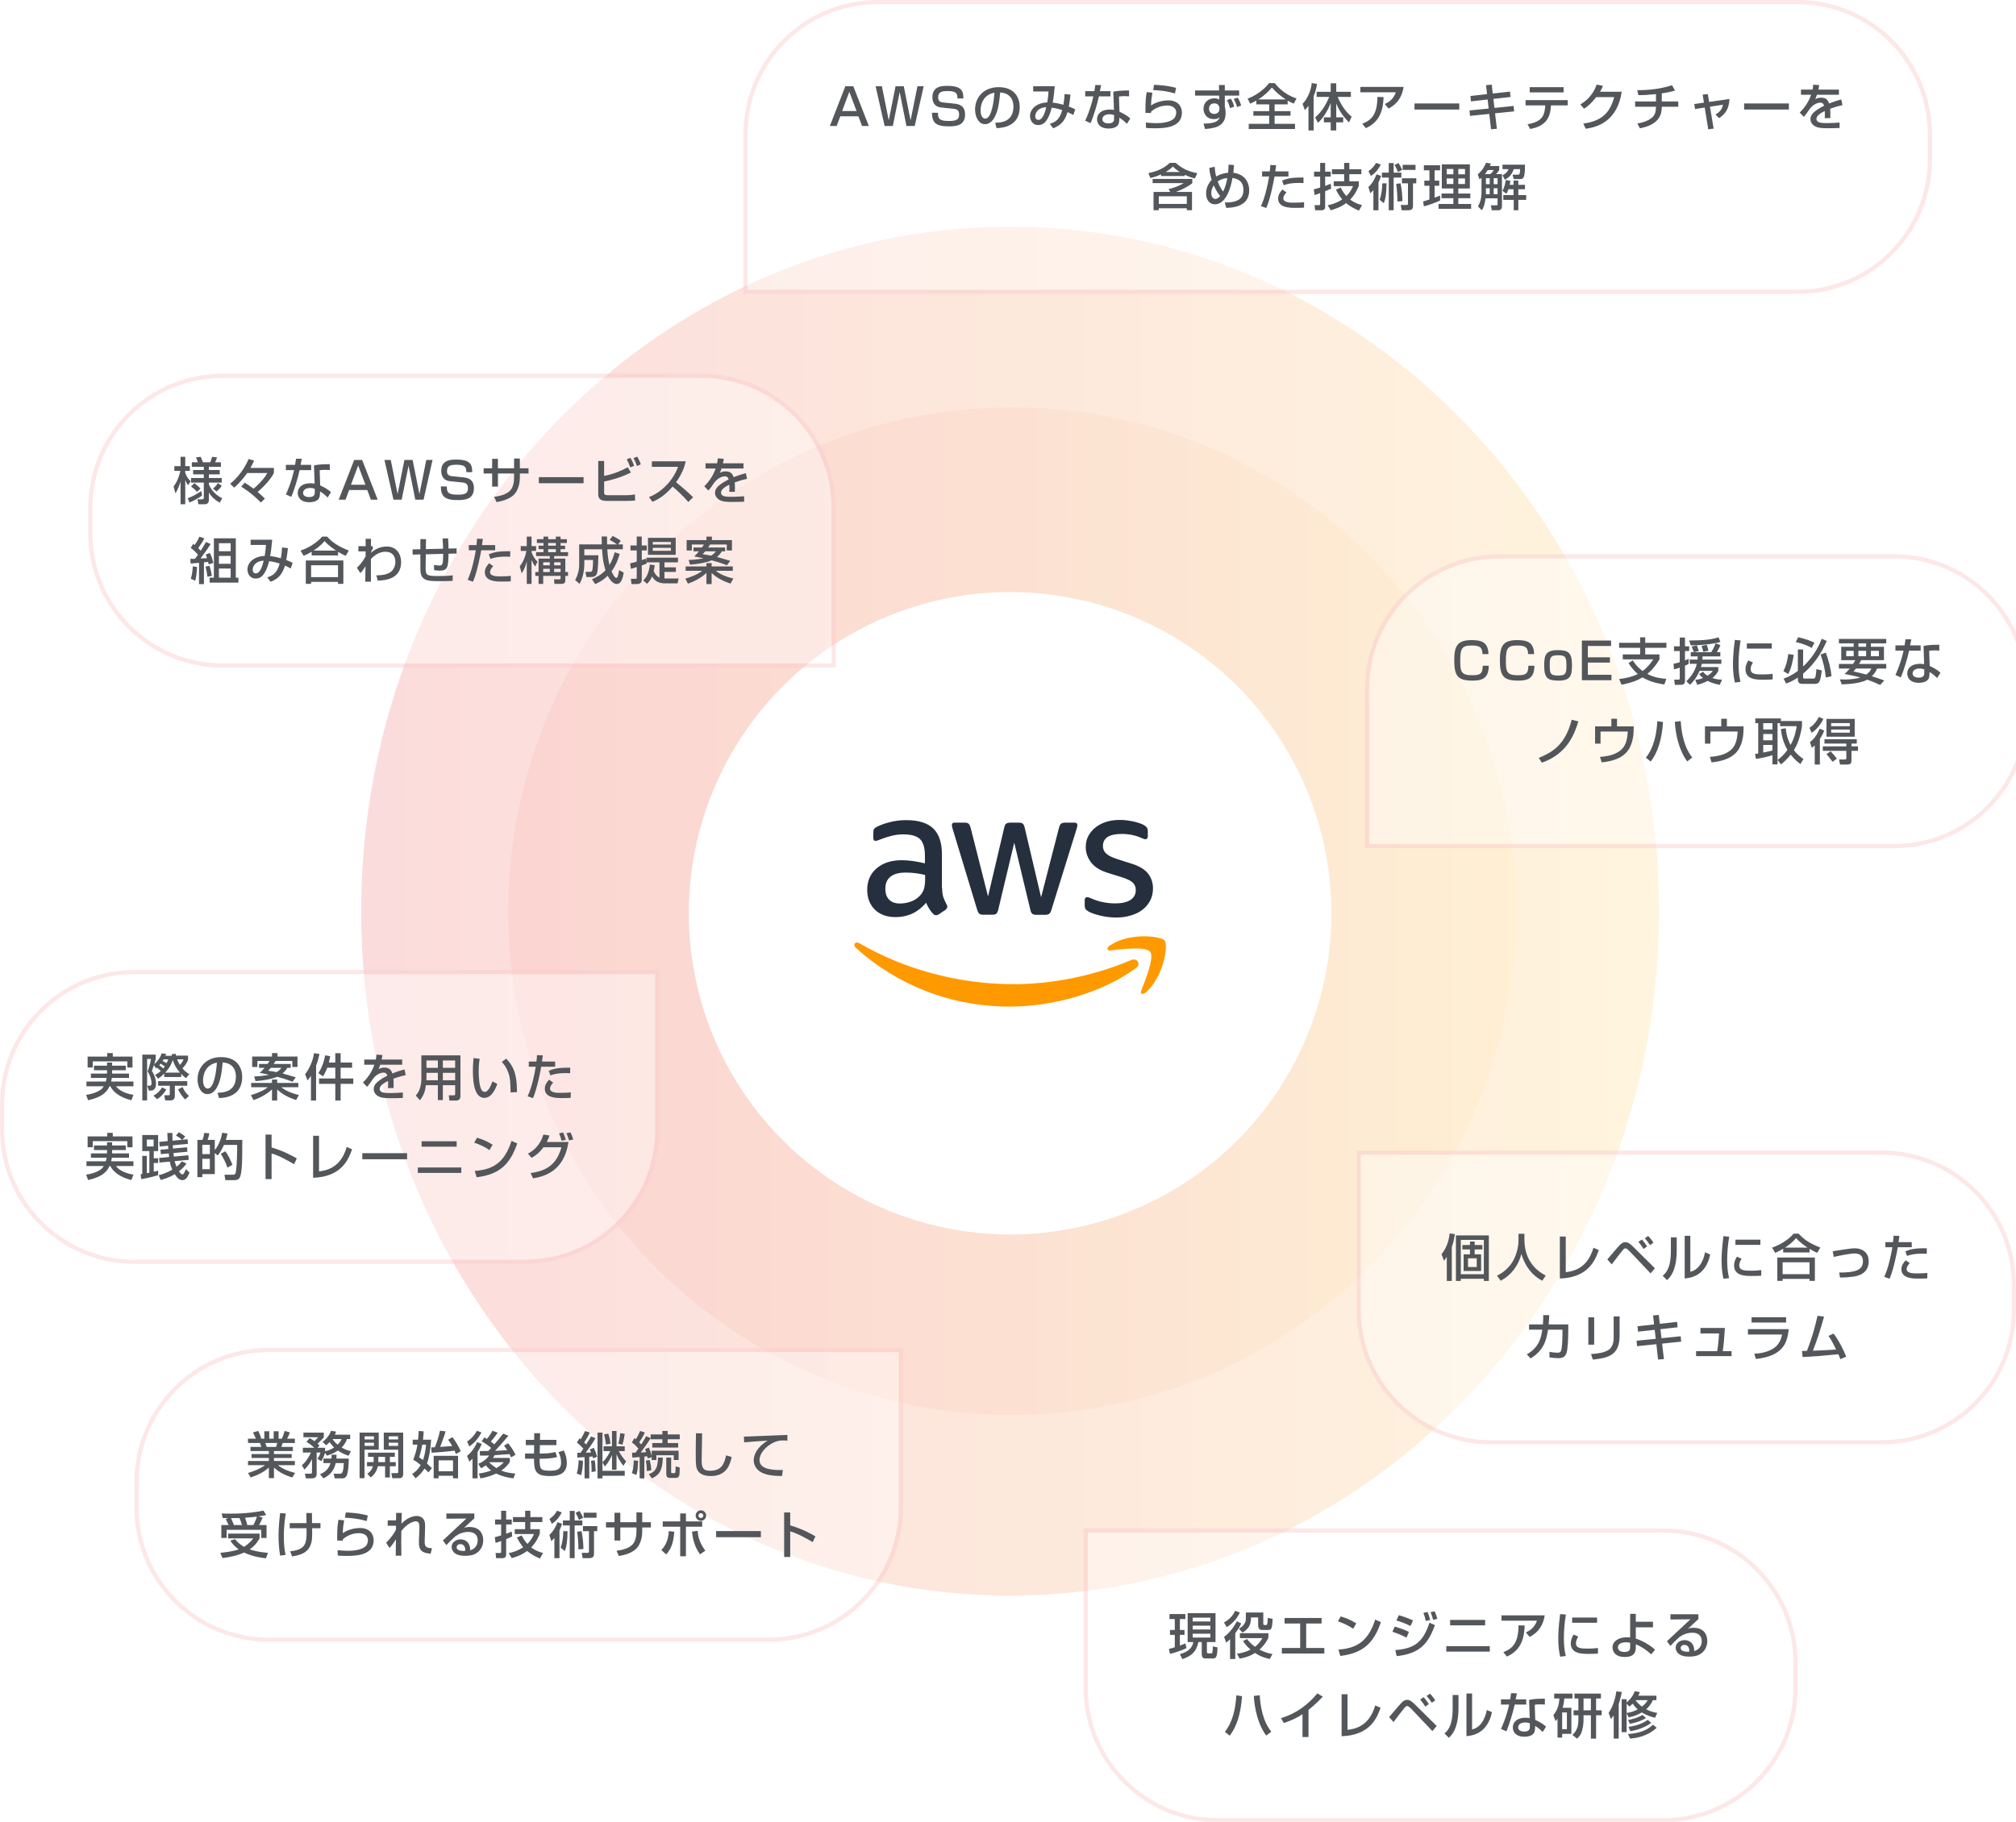 <svg width="480" height="434" viewBox="0 0 480 434" fill="none" xmlns="http://www.w3.org/2000/svg">
<g clip-path="url(#clip0_718_14673)">
<g opacity="0.15" filter="url(#filter0_f_718_14673)">
<path d="M395 217C395 307.022 325.828 380 240.5 380C155.172 380 86 307.022 86 217C86 126.978 155.172 54 240.5 54C325.828 54 395 126.978 395 217Z" fill="url(#paint0_linear_718_14673)"/>
</g>
<circle opacity="0.05" cx="241" cy="217" r="120" fill="url(#paint1_linear_718_14673)"/>
<circle cx="240.5" cy="217.5" r="76.5" fill="white"/>
<g clip-path="url(#clip1_718_14673)">
<path d="M224.316 211.418C224.316 212.332 224.414 213.074 224.587 213.618C224.784 214.162 225.031 214.755 225.377 215.398C225.5 215.596 225.549 215.794 225.549 215.967C225.549 216.214 225.401 216.462 225.08 216.709L223.526 217.747C223.304 217.896 223.082 217.97 222.885 217.97C222.638 217.97 222.391 217.846 222.145 217.624C221.799 217.253 221.503 216.857 221.256 216.462C221.01 216.041 220.763 215.571 220.492 215.003C218.567 217.277 216.15 218.415 213.238 218.415C211.166 218.415 209.513 217.821 208.304 216.635C207.095 215.448 206.479 213.865 206.479 211.887C206.479 209.786 207.219 208.08 208.724 206.794C210.229 205.508 212.227 204.865 214.768 204.865C215.607 204.865 216.47 204.94 217.383 205.063C218.296 205.187 219.233 205.385 220.22 205.607V203.802C220.22 201.923 219.826 200.613 219.061 199.846C218.271 199.08 216.939 198.709 215.039 198.709C214.176 198.709 213.288 198.808 212.375 199.03C211.462 199.253 210.574 199.525 209.71 199.871C209.316 200.044 209.02 200.143 208.847 200.192C208.674 200.242 208.551 200.266 208.452 200.266C208.107 200.266 207.934 200.019 207.934 199.5V198.288C207.934 197.893 207.983 197.596 208.107 197.423C208.23 197.25 208.452 197.077 208.798 196.904C209.661 196.459 210.697 196.088 211.906 195.791C213.115 195.47 214.398 195.321 215.755 195.321C218.691 195.321 220.837 195.989 222.219 197.324C223.576 198.659 224.266 200.687 224.266 203.407V211.418H224.316ZM214.299 215.176C215.113 215.176 215.952 215.027 216.84 214.731C217.729 214.434 218.518 213.89 219.184 213.148C219.579 212.679 219.875 212.159 220.023 211.566C220.171 210.973 220.27 210.255 220.27 209.415V208.376C219.554 208.203 218.789 208.055 218 207.956C217.21 207.857 216.446 207.808 215.681 207.808C214.028 207.808 212.819 208.129 212.005 208.797C211.191 209.464 210.796 210.404 210.796 211.64C210.796 212.802 211.092 213.668 211.709 214.261C212.301 214.879 213.164 215.176 214.299 215.176ZM234.11 217.846C233.666 217.846 233.37 217.772 233.173 217.599C232.975 217.451 232.803 217.104 232.655 216.635L226.857 197.522C226.709 197.027 226.635 196.706 226.635 196.533C226.635 196.137 226.832 195.915 227.227 195.915H229.645C230.113 195.915 230.434 195.989 230.607 196.162C230.804 196.31 230.952 196.657 231.1 197.126L235.245 213.495L239.094 197.126C239.217 196.632 239.365 196.31 239.562 196.162C239.76 196.014 240.105 195.915 240.549 195.915H242.523C242.992 195.915 243.312 195.989 243.51 196.162C243.707 196.31 243.88 196.657 243.979 197.126L247.877 213.692L252.145 197.126C252.293 196.632 252.465 196.31 252.638 196.162C252.835 196.014 253.156 195.915 253.6 195.915H255.895C256.289 195.915 256.511 196.113 256.511 196.533C256.511 196.657 256.487 196.78 256.462 196.929C256.437 197.077 256.388 197.275 256.289 197.547L250.344 216.659C250.196 217.154 250.023 217.475 249.826 217.624C249.628 217.772 249.307 217.871 248.888 217.871H246.766C246.298 217.871 245.977 217.797 245.78 217.624C245.582 217.451 245.409 217.129 245.311 216.635L241.487 200.687L237.687 216.61C237.564 217.104 237.416 217.426 237.219 217.599C237.021 217.772 236.676 217.846 236.232 217.846H234.11ZM265.812 218.514C264.53 218.514 263.247 218.365 262.013 218.069C260.78 217.772 259.817 217.451 259.176 217.08C258.781 216.857 258.51 216.61 258.411 216.387C258.312 216.165 258.263 215.918 258.263 215.695V214.434C258.263 213.915 258.46 213.668 258.83 213.668C258.979 213.668 259.127 213.692 259.275 213.742C259.423 213.791 259.645 213.89 259.891 213.989C260.73 214.36 261.643 214.657 262.605 214.854C263.592 215.052 264.554 215.151 265.541 215.151C267.095 215.151 268.304 214.879 269.143 214.335C269.982 213.791 270.426 213 270.426 211.986C270.426 211.294 270.204 210.725 269.76 210.255C269.316 209.786 268.477 209.365 267.268 208.97L263.691 207.857C261.89 207.288 260.557 206.448 259.743 205.335C258.929 204.247 258.51 203.036 258.51 201.75C258.51 200.712 258.732 199.797 259.176 199.005C259.62 198.214 260.212 197.522 260.952 196.978C261.692 196.409 262.531 195.989 263.518 195.692C264.505 195.396 265.541 195.272 266.627 195.272C267.169 195.272 267.737 195.297 268.28 195.371C268.847 195.445 269.365 195.544 269.883 195.643C270.377 195.766 270.845 195.89 271.289 196.038C271.733 196.187 272.079 196.335 272.326 196.484C272.671 196.681 272.918 196.879 273.066 197.102C273.214 197.299 273.288 197.571 273.288 197.918V199.08C273.288 199.599 273.09 199.871 272.72 199.871C272.523 199.871 272.202 199.772 271.783 199.574C270.377 198.931 268.798 198.61 267.046 198.61C265.64 198.61 264.53 198.832 263.765 199.302C263 199.772 262.605 200.489 262.605 201.503C262.605 202.195 262.852 202.788 263.345 203.258C263.839 203.728 264.752 204.198 266.059 204.618L269.562 205.731C271.339 206.299 272.622 207.091 273.386 208.104C274.151 209.118 274.521 210.28 274.521 211.566C274.521 212.629 274.299 213.593 273.88 214.434C273.436 215.275 272.844 216.016 272.079 216.61C271.314 217.228 270.401 217.673 269.34 217.995C268.23 218.341 267.071 218.514 265.812 218.514Z" fill="#252F3E"/>
<path fill-rule="evenodd" clip-rule="evenodd" d="M270.476 230.53C262.359 236.539 250.566 239.728 240.427 239.728C226.216 239.728 213.412 234.462 203.741 225.709C202.976 225.017 203.667 224.077 204.58 224.621C215.04 230.703 227.943 234.387 241.29 234.387C250.295 234.387 260.188 232.508 269.292 228.651C270.649 228.033 271.808 229.541 270.476 230.53Z" fill="#FF9900"/>
<path fill-rule="evenodd" clip-rule="evenodd" d="M273.855 226.673C272.819 225.338 266.997 226.03 264.357 226.352C263.567 226.451 263.444 225.758 264.16 225.239C268.798 221.975 276.421 222.915 277.309 224.003C278.197 225.116 277.063 232.756 272.72 236.415C272.054 236.984 271.413 236.687 271.709 235.945C272.696 233.497 274.891 227.984 273.855 226.673Z" fill="#FF9900"/>
</g>
<path d="M325 164C325 146.327 339.327 132 357 132H451C468.673 132 483 146.327 483 164V170C483 187.673 468.673 202 451 202H325V164Z" fill="white" fill-opacity="0.4"/>
<path d="M325.5 164C325.5 146.603 339.603 132.5 357 132.5H451C468.397 132.5 482.5 146.603 482.5 164V170C482.5 187.397 468.397 201.5 451 201.5H325.5V164Z" stroke="#E61211" stroke-opacity="0.1"/>
<path d="M354.396 155.772H352.968C352.956 153.948 351.96 153.732 350.424 153.732C348.084 153.732 347.676 154.344 347.676 157.44C347.676 159.96 347.94 160.812 350.46 160.812C352.368 160.812 353.016 160.536 353.028 158.556H354.468C354.432 161.268 353.256 162.096 350.64 162.096C347.16 162.096 346.248 161.052 346.248 157.296C346.248 153.876 346.956 152.448 350.376 152.448C352.716 152.448 354.336 152.928 354.396 155.772ZM365.261 155.772H363.833C363.821 153.948 362.825 153.732 361.289 153.732C358.949 153.732 358.541 154.344 358.541 157.44C358.541 159.96 358.805 160.812 361.325 160.812C363.233 160.812 363.881 160.536 363.893 158.556H365.333C365.297 161.268 364.121 162.096 361.505 162.096C358.025 162.096 357.113 161.052 357.113 157.296C357.113 153.876 357.821 152.448 361.241 152.448C363.581 152.448 365.201 152.928 365.261 155.772ZM367.666 158.484C367.666 156.012 368.038 154.836 370.87 154.836C373.258 154.836 374.278 155.28 374.278 158.328C374.278 160.872 373.978 162.096 371.074 162.096C368.446 162.096 367.666 161.472 367.666 158.484ZM368.986 158.484C368.986 160.344 369.082 160.884 370.978 160.884C372.838 160.884 372.958 160.392 372.958 158.304C372.958 156.42 372.634 156.048 370.978 156.048C369.07 156.048 368.986 156.612 368.986 158.484ZM376.641 152.544H383.589V153.84H378.057V156.54H383.313V157.8H378.057V160.704H383.673V162H376.641V152.544ZM387.748 157.908L388.756 157.272C389.104 157.8 389.776 158.832 391.108 159.804C392.32 158.904 393.076 157.86 393.64 157.032H386.38V155.856H390.508V154.284H385.504V153.084H390.508V151.776H391.72V153.084H396.772V154.284H391.72V155.856H395.104V157.056C394.564 157.956 393.664 159.324 392.224 160.5C393.292 161.064 394.588 161.52 396.748 161.664L396.268 163.02C394.444 162.732 392.644 162.276 391.072 161.316C390.088 161.916 388.744 162.552 386.08 163.068L385.516 161.712C387.388 161.484 388.744 161.136 389.956 160.512C388.744 159.492 388.108 158.484 387.748 157.908ZM409.84 158.088H405.184C405.16 158.232 405.124 158.412 404.992 158.856H409.12V159.768C409 160.008 408.688 160.68 407.704 161.472C408.76 161.832 409.42 161.844 410.02 161.856L409.468 163.092C409.036 163.02 407.836 162.804 406.588 162.156C405.544 162.696 404.716 162.936 404.104 163.092L403.636 161.904C404.104 161.856 404.62 161.808 405.484 161.472C404.92 161.052 404.74 160.788 404.56 160.512L405.532 159.984C405.7 160.236 405.88 160.512 406.552 160.92C407.308 160.44 407.548 160.116 407.812 159.768H404.668C403.852 161.628 402.916 162.552 402.388 163.092L401.512 162.264C402.52 161.232 403.54 160.008 404.008 158.088H402.304V157.08H404.176C404.2 156.792 404.212 156.648 404.224 156.324H402.556V155.316H407.452C407.632 155.004 408.028 154.368 408.496 153.204L409.624 153.636C409.504 153.936 409.324 154.392 408.772 155.316H409.6V156.324H405.364C405.364 156.648 405.352 156.792 405.34 157.08H409.84V158.088ZM398.572 159.408L398.464 158.088C398.836 158.016 399.232 157.932 399.94 157.704V155.052H398.572V153.924H399.94V151.836H401.188V153.924H402.184V155.052H401.188V157.284C401.476 157.176 401.692 157.08 402.076 156.912L402.04 158.124C401.836 158.244 401.692 158.328 401.188 158.532V162.156C401.188 162.936 400.648 163.092 400.3 163.092H398.764L398.632 161.856H399.64C399.892 161.856 399.94 161.784 399.94 161.496V159C399.16 159.276 398.86 159.348 398.572 159.408ZM402.784 153.972L404.008 153.708C404.2 154.164 404.344 154.596 404.476 155.052L403.264 155.304C403.168 154.944 402.952 154.356 402.784 153.972ZM405.124 153.816L406.384 153.576C406.636 154.344 406.708 154.62 406.768 154.98L405.544 155.22C405.424 154.728 405.328 154.404 405.124 153.816ZM409.168 151.776L409.624 152.88C408.364 153.276 405.448 153.696 402.556 153.684L402.184 152.544C405.82 152.52 407.572 152.304 409.168 151.776ZM413.056 152.4L414.424 152.52C414.124 154.356 413.944 156.204 413.944 158.064C413.944 159.504 414.04 160.992 414.4 162.384L413.068 162.552C412.72 161.148 412.612 159.66 412.612 158.124C412.612 157.476 412.636 155.556 413.056 152.4ZM415.912 153.228H421.852V154.476H415.912V153.228ZM416.272 157.284L417.376 157.776C417.112 158.196 416.824 158.724 416.824 159.336C416.824 160.62 418.18 160.62 419.692 160.62C420.916 160.62 421.612 160.536 422.056 160.476V161.808C421.264 161.88 420.352 161.88 419.86 161.88C418.288 161.88 415.588 161.88 415.588 159.384C415.588 158.448 415.996 157.74 416.272 157.284ZM425.248 162.78L424.672 161.604C425.236 161.412 426.424 161.004 428.068 159.768V154.68H429.316V158.724C432.268 156.012 433.432 152.928 433.732 152.124L434.932 152.64C434.284 154.152 432.736 157.56 429.316 160.428V161.28C429.316 161.58 429.4 161.604 429.628 161.604H431.656C432.04 161.604 432.112 161.472 432.16 161.388C432.34 161.088 432.4 160.416 432.484 159.348L433.756 159.672C433.648 160.644 433.432 161.868 433.216 162.288C433.108 162.48 432.904 162.864 432.088 162.864H428.98C428.872 162.864 428.068 162.804 428.068 161.964V161.376C426.664 162.312 425.752 162.612 425.248 162.78ZM425.776 155.76L427.072 155.964C426.916 157.272 426.436 159.336 425.776 160.512L424.612 159.84C425.5 158.16 425.728 156.18 425.776 155.76ZM427.576 152.928L428.128 151.764C429.34 151.992 430.924 152.532 432.016 153.048L431.356 154.308C430.588 153.864 429.484 153.312 427.576 152.928ZM433.48 155.88L434.716 155.424C435.376 157.248 435.904 159.12 436.072 161.052L434.716 161.352C434.536 159.432 434.152 157.872 433.48 155.88ZM437.836 158.112H441.232C441.484 157.704 441.58 157.524 441.736 157.224H438.388V154.032H441.352V153.228H437.836V152.172H449.104V153.228H445.444V154.032H448.564V157.224H443.116C442.996 157.476 442.912 157.656 442.648 158.112H449.104V159.216H446.92C446.764 159.6 446.452 160.332 445.684 161.052C447.112 161.496 448.048 161.844 448.636 162.06L447.652 163.128C447.064 162.852 446.08 162.396 444.58 161.868C443.02 162.72 440.356 162.936 438.52 162.984L438.064 161.796C438.388 161.82 438.736 161.832 439.252 161.832C440.908 161.832 442.168 161.58 442.96 161.352C441.76 161.004 440.404 160.74 439.192 160.512C439.552 160.176 439.948 159.792 440.428 159.216H437.836V158.112ZM442.48 154.992V156.288H444.316V154.992H442.48ZM442.48 153.228V154.032H444.316V153.228H442.48ZM439.576 154.992V156.288H441.352V154.992H439.576ZM445.444 154.992V156.288H447.364V154.992H445.444ZM445.576 159.216H441.88C441.736 159.396 441.616 159.552 441.316 159.924C442 160.056 443.02 160.272 444.352 160.656C445.168 160.056 445.372 159.612 445.576 159.216ZM453.7 152.244L455.08 152.268C455.044 152.436 454.804 153.612 454.78 153.708H457.3V154.956H454.552C454.24 156.528 453.232 159.84 452.572 161.328L451.288 160.752C451.54 160.224 452.572 157.932 453.232 154.956H451.288V153.708H453.472C453.568 153.18 453.628 152.76 453.7 152.244ZM461.728 153.54L461.74 154.944C461.344 154.908 461.092 154.896 460.708 154.896C459.964 154.896 459.64 154.944 459.328 154.992L459.448 158.592C461.152 159.384 461.716 159.936 462.016 160.224L461.224 161.484C460.948 161.208 460.372 160.62 459.424 160.032C459.424 160.284 459.424 161.196 459.172 161.652C458.788 162.372 457.744 162.612 456.916 162.612C454.384 162.612 454.108 160.992 454.108 160.404C454.108 159 455.26 158.088 457.132 158.088C457.612 158.088 457.888 158.136 458.128 158.184L457.984 153.84C458.896 153.648 459.616 153.564 461.728 153.54ZM458.164 160.248V159.408C457.876 159.312 457.552 159.216 457.048 159.216C456.052 159.216 455.38 159.66 455.38 160.392C455.38 161.232 456.328 161.388 456.82 161.388C458.164 161.388 458.164 160.584 458.164 160.248ZM367.124 181.636L366.356 180.508C369.668 179.14 372.704 177.364 374.216 171.412L375.8 171.808C374.924 174.604 373.304 179.464 367.124 181.636ZM383.66 171.172H385.004V172.996H388.976L388.952 174.088C388.94 174.88 388.784 177.76 386.996 179.44C385.928 180.46 384.272 181.264 381.356 181.564L380.948 180.256C382.076 180.172 385.472 179.92 386.792 177.568C387.488 176.32 387.56 174.496 387.56 174.22H381.08V177.1H379.784V172.996H383.66V171.172ZM393.032 181.372L391.88 180.448C393.8 178 394.412 174.856 394.604 171.76L395.96 171.952C395.684 176.08 394.724 179.14 393.032 181.372ZM398.768 171.892L400.172 171.736C400.508 176.872 401.924 179.092 402.92 180.412L401.732 181.336C399.788 178.804 398.924 174.892 398.768 171.892ZM409.82 171.172H411.164V172.996H415.136L415.112 174.088C415.1 174.88 414.944 177.76 413.156 179.44C412.088 180.46 410.432 181.264 407.516 181.564L407.108 180.256C408.236 180.172 411.632 179.92 412.952 177.568C413.648 176.32 413.72 174.496 413.72 174.22H407.24V177.1H405.944V172.996H409.82V171.172ZM424.028 173.62L425.192 173.44C425.336 175.528 425.984 176.752 426.332 177.412C427.364 175.528 427.64 173.884 427.772 172.936H423.824V172.228H423.224V182.044H422.012V179.86C420.848 180.232 418.976 180.628 418.088 180.736L417.86 179.548C418.028 179.548 418.484 179.464 418.628 179.44V172.228H417.932V171.1H424.028V171.712H429.044V172.936C428.516 176.308 427.592 177.868 427.124 178.648C427.988 179.8 428.852 180.4 429.392 180.748L428.684 181.96C428.216 181.624 427.376 181.012 426.368 179.728C425.36 180.988 424.496 181.672 424.028 182.044L423.236 180.964C423.728 180.616 424.628 179.956 425.588 178.588C425.084 177.7 424.268 176.14 424.028 173.62ZM422.012 174.808H419.816V176.308H422.012V174.808ZM422.012 178.732V177.412H419.816V179.224C421.136 178.984 421.448 178.9 422.012 178.732ZM422.012 172.228H419.816V173.728H422.012V172.228ZM434.876 171.208H441.596V175.444H434.876V171.208ZM440.432 172.216H435.992V172.936H440.432V172.216ZM440.432 173.752H435.992V174.484H440.432V173.752ZM433.268 173.536L434.336 173.992C434.204 174.328 433.976 174.964 433.304 175.984V182.08H432.08V177.52C431.708 177.868 431.576 177.964 431.396 178.096L430.94 176.74C432.128 175.888 432.884 174.436 433.268 173.536ZM431.324 174.52L430.832 173.32C431.468 172.948 432.404 172.096 433.052 170.74L434.132 171.208C433.424 172.744 432.284 173.944 431.324 174.52ZM434.396 176.056H442.088V177.088H440.828V177.748H442.376V178.816H440.828V181.012C440.828 181.66 440.72 182.08 439.748 182.08H438.092L437.888 180.88H439.256C439.592 180.88 439.604 180.736 439.604 180.46V178.816H434V177.748H439.604V177.088H434.396V176.056ZM437.336 180.688L436.316 181.432C436.016 180.988 435.332 180.1 434.876 179.596L435.86 178.912C436.532 179.644 436.856 179.992 437.336 180.688Z" fill="#53565A"/>
<path d="M177 32C177 14.327 191.327 0 209 0H428C445.673 0 460 14.327 460 32V38C460 55.673 445.673 70 428 70H177V32Z" fill="white" fill-opacity="0.4"/>
<path d="M209 0.5H428C445.397 0.5 459.5 14.603 459.5 32V38C459.5 55.397 445.397 69.5 428 69.5H177.5V32C177.5 14.603 191.603 0.5 209 0.5Z" stroke="#E61211" stroke-opacity="0.1"/>
<path d="M203.167 20.544L206.863 30H205.243L204.379 27.696H200.071L199.207 30H197.587L201.271 20.544H203.167ZM202.219 21.864L200.503 26.448H203.947L202.219 21.864ZM208.476 20.544H209.976L211.608 28.668L213.228 20.544H215.184L216.804 28.668L218.436 20.544H219.924L217.788 30H215.82L214.212 21.924L212.58 30H210.624L208.476 20.544ZM229.38 23.448H227.964C227.964 22.224 227.652 21.684 225.636 21.684C224.328 21.684 223.368 21.828 223.368 23.22C223.368 24.072 223.848 24.336 224.592 24.408L227.256 24.684C228.24 24.792 229.776 25.068 229.776 27.288C229.776 29.976 227.496 30.096 225.888 30.096C222.816 30.096 221.94 29.232 221.892 26.856H223.32C223.32 28.212 223.584 28.812 225.912 28.812C227.7 28.812 228.36 28.488 228.36 27.288C228.36 26.184 227.736 25.98 227.064 25.908L224.076 25.596C222.24 25.404 222 23.964 222 23.124C222 20.448 224.484 20.448 225.552 20.448C229.116 20.448 229.344 21.792 229.38 23.448ZM237.285 30.516L236.937 29.244C238.365 29.184 241.293 29.052 241.293 25.332C241.293 24.384 240.969 22.2 238.137 22.02C237.945 24.012 237.741 26.16 236.829 27.876C236.625 28.248 235.917 29.568 234.525 29.568C232.953 29.568 232.161 27.768 232.161 26.088C232.161 23.196 234.201 20.76 237.765 20.76C241.749 20.76 242.793 23.496 242.793 25.464C242.793 30.228 238.533 30.456 237.285 30.516ZM236.769 22.08C233.901 22.584 233.469 25.212 233.469 26.268C233.469 27.564 233.973 28.248 234.573 28.248C236.181 28.248 236.649 23.76 236.769 22.08ZM253.473 22.392L254.877 22.536C254.733 23.976 254.625 24.564 254.481 25.38C255.273 25.668 255.513 25.776 256.005 26.052L255.549 27.384C255.249 27.216 254.673 26.916 254.169 26.7C253.653 28.452 252.789 29.808 250.761 30.552L249.957 29.508C251.217 29.1 252.285 28.548 252.909 26.208C252.297 26.004 251.457 25.776 250.401 25.644C250.197 26.508 249.789 27.888 248.985 28.908C248.457 29.568 247.809 29.784 247.185 29.784C245.757 29.784 245.241 28.488 245.241 27.624C245.241 25.944 246.861 24.468 249.345 24.396C249.525 23.436 249.561 22.896 249.645 21.78H245.997V20.532H251.133C251.109 20.724 251.097 20.904 250.929 22.512C250.857 23.22 250.725 23.976 250.641 24.432C251.469 24.528 252.081 24.636 253.185 24.96C253.221 24.792 253.413 23.712 253.473 22.392ZM249.105 25.524C246.849 25.668 246.489 27.12 246.489 27.672C246.489 28.284 246.825 28.56 247.221 28.56C248.337 28.56 248.877 26.472 249.105 25.524ZM260.793 20.244L262.173 20.268C262.137 20.436 261.897 21.612 261.873 21.708H264.393V22.956H261.645C261.333 24.528 260.325 27.84 259.665 29.328L258.381 28.752C258.633 28.224 259.665 25.932 260.325 22.956H258.381V21.708H260.565C260.661 21.18 260.721 20.76 260.793 20.244ZM268.821 21.54L268.833 22.944C268.437 22.908 268.185 22.896 267.801 22.896C267.057 22.896 266.733 22.944 266.421 22.992L266.541 26.592C268.245 27.384 268.809 27.936 269.109 28.224L268.317 29.484C268.041 29.208 267.465 28.62 266.517 28.032C266.517 28.284 266.517 29.196 266.265 29.652C265.881 30.372 264.837 30.612 264.009 30.612C261.477 30.612 261.201 28.992 261.201 28.404C261.201 27 262.353 26.088 264.225 26.088C264.705 26.088 264.981 26.136 265.221 26.184L265.077 21.84C265.989 21.648 266.709 21.564 268.821 21.54ZM265.257 28.248V27.408C264.969 27.312 264.645 27.216 264.141 27.216C263.145 27.216 262.473 27.66 262.473 28.392C262.473 29.232 263.421 29.388 263.913 29.388C265.257 29.388 265.257 28.584 265.257 28.248ZM280.017 20.928L279.753 22.248C278.073 21.744 276.321 21.528 274.569 21.444L274.773 20.196C275.361 20.22 277.893 20.316 280.017 20.928ZM273.033 21.936L274.377 22.08C274.173 23.4 274.077 23.988 274.065 25.128C275.277 24.228 277.089 23.904 278.169 23.904C280.341 23.904 281.409 25.224 281.409 26.832C281.409 30.432 277.197 30.552 274.809 30.552C273.633 30.552 273.165 30.492 272.865 30.456L272.817 29.184C273.237 29.22 274.341 29.328 275.361 29.328C276.405 29.328 278.601 29.208 279.585 28.152C279.957 27.756 280.053 27.048 280.053 26.808C280.053 25.86 279.321 25.128 277.905 25.128C277.101 25.128 275.493 25.32 274.065 26.592C274.053 26.724 274.053 26.784 274.053 26.916L272.721 26.88C272.721 24.06 272.805 23.16 273.033 21.936ZM290.253 21.54L290.229 20.244H291.621V21.54H295.041V22.776H291.621V25.416C291.621 25.464 291.681 25.668 291.693 25.716C291.777 26.1 291.813 26.496 291.813 26.916C291.813 30.324 288.873 30.564 286.893 30.72L286.569 29.448C289.437 29.388 290.121 28.836 290.397 27.888C290.145 28.116 289.857 28.368 289.077 28.368C287.073 28.368 286.545 26.82 286.545 25.908C286.545 24.432 287.661 23.412 289.137 23.412C289.689 23.412 290.013 23.556 290.301 23.7L290.277 22.776H284.541V21.54H290.253ZM290.349 25.956V25.824C290.349 25.5 290.169 24.612 289.101 24.612C288.705 24.612 287.865 24.816 287.865 25.86C287.865 26.784 288.489 27.132 289.113 27.132C289.917 27.132 290.349 26.58 290.349 25.956ZM295.509 25.116L294.549 25.5C294.297 24.564 293.901 23.832 293.745 23.568L294.693 23.244C294.849 23.508 295.269 24.204 295.509 25.116ZM293.853 25.404L292.857 25.752C292.521 24.528 292.269 24.096 292.113 23.844L293.073 23.496C293.529 24.3 293.721 24.912 293.853 25.404ZM299.133 24.852V23.952C298.593 24.264 298.149 24.468 297.669 24.696L297.057 23.484C298.917 22.824 301.005 21.336 302.169 19.788H303.513C304.665 21.252 306.345 22.68 308.697 23.448L308.025 24.672C307.653 24.516 307.281 24.36 306.585 23.952V24.852H303.477V26.472H307.269V27.552H303.477V29.496H308.337V30.72H297.321V29.496H302.193V27.552H298.425V26.472H302.193V24.852H299.133ZM299.589 23.676H306.141C305.133 23.028 303.957 22.14 302.829 20.844C302.229 21.552 301.173 22.704 299.589 23.676ZM313.809 29.256L313.125 27.948C314.649 26.724 315.837 24.72 316.461 23.076H313.485V21.864H316.833V19.836H318.153V21.864H321.633V23.076H318.501C319.185 24.744 320.373 26.688 321.825 27.768L321.201 29.16C319.761 27.696 318.873 26.412 318.153 24.648V27.948H319.809V29.136H318.153V31.068H316.833V29.136H315.213V27.948H316.833V24.528C316.161 26.304 315.177 27.948 313.809 29.256ZM311.541 31.068V25.188C311.157 25.728 310.905 25.98 310.665 26.22L310.137 24.744C311.385 23.412 312.165 21.456 312.321 19.788L313.557 19.968C313.509 20.46 313.389 21.396 312.765 22.932V31.068H311.541ZM323.901 20.7H334.197C333.681 23.94 331.857 25.188 330.609 25.848L329.709 24.768C330.513 24.408 331.713 23.772 332.349 21.972H323.901V20.7ZM325.209 30.528L324.345 29.472C326.481 28.644 327.933 27.336 327.957 23.088L329.421 23.124C329.289 27.432 327.765 29.292 325.209 30.528ZM336.789 24.636H347.445V26.088H336.789V24.636ZM354.057 22.416L353.817 20.292L355.173 20.148L355.413 22.272L359.529 21.816L359.649 23.1L355.569 23.556L355.821 25.704L360.381 25.236L360.513 26.52L355.965 26.988L356.397 30.672L355.005 30.78L354.597 27.132L350.001 27.6L349.881 26.304L354.441 25.848L354.201 23.7L350.229 24.144L350.109 22.86L354.057 22.416ZM364.221 20.76H372.285V22.008H364.221V20.76ZM363.237 23.844H373.269V25.104H369.285C369.105 27.984 368.193 29.976 364.329 30.72L363.705 29.58C367.305 28.992 367.785 27.36 367.917 25.104H363.237V23.844ZM380.961 21.852H386.121C385.773 23.868 384.789 29.736 377.541 30.66L376.977 29.436C380.889 28.86 383.193 27.372 384.333 23.124H380.049C378.969 24.492 378.057 25.368 377.157 25.884L376.269 24.864C376.989 24.444 379.053 23.22 380.169 20.148L381.645 20.436C381.501 20.82 381.381 21.156 380.961 21.852ZM395.661 22.236V24.168H399.585V25.416H395.661C395.661 27.24 395.145 29.628 390.453 30.564L389.841 29.4C392.217 29.04 393.249 28.152 393.645 27.708C394.029 27.264 394.281 26.568 394.281 25.416H389.313V24.168H394.281V22.416C392.277 22.608 391.353 22.668 390.081 22.656L389.829 21.48C390.609 21.48 394.557 21.492 398.097 20.304L398.817 21.564C397.617 21.948 396.201 22.152 395.661 22.236ZM405.705 24.444L405.393 22.548L406.617 22.404L406.929 24.276L411.777 23.58C411.657 25.908 410.841 27.096 409.317 28.14L408.465 27.3C409.629 26.508 409.989 26.004 410.229 24.936L407.133 25.416L408.009 30.624L406.725 30.792L405.885 25.608L403.581 25.968L403.401 24.78L405.705 24.444ZM415.269 24.636H425.925V26.088H415.269V24.636ZM431.721 20.16L433.149 20.268C433.113 20.544 433.077 20.772 432.957 21.336H437.841V22.572H432.609C432.465 23.064 432.321 23.352 432.201 23.604C432.669 23.4 432.993 23.256 433.593 23.256C434.637 23.256 435.165 23.676 435.513 24.648C436.689 24.156 437.745 23.868 438.393 23.688L438.693 25.032C438.141 25.152 437.229 25.368 435.753 25.896C435.813 26.448 435.813 27.06 435.789 28.128H434.445C434.481 27.816 434.493 27.636 434.493 27.228C434.493 26.892 434.481 26.652 434.469 26.436C433.929 26.7 432.489 27.408 432.489 28.296C432.489 29.316 433.845 29.316 434.997 29.316C435.153 29.316 436.365 29.316 437.997 29.184V30.48C437.097 30.516 436.089 30.54 435.189 30.54C433.881 30.54 432.645 30.516 431.817 29.856C431.589 29.676 431.061 29.172 431.061 28.344C431.061 27.12 432.249 26.256 434.313 25.176C434.193 24.804 434.013 24.444 433.377 24.444C432.309 24.444 431.253 25.404 430.881 25.944C430.137 27.036 430.053 27.156 429.489 27.828L428.505 26.808C429.717 25.62 430.665 24.18 431.217 22.572H428.805V21.336H431.565C431.673 20.784 431.697 20.508 431.721 20.16ZM276.44 41.92V41.524C275.396 42.016 274.532 42.244 273.896 42.4L273.428 41.224C275.132 40.888 276.944 40.264 278.528 38.788H279.932C281.528 40.216 282.908 40.792 285.068 41.248L284.48 42.508C284.024 42.388 283.184 42.16 282.08 41.62V41.92H276.44ZM277.544 40.96H280.904C280.064 40.432 279.596 39.988 279.26 39.676C278.984 39.94 278.516 40.396 277.544 40.96ZM274.652 45.712H278.624L278.24 45.04C279.368 44.8 280.952 44.188 281.84 43.612H274.436V42.616H283.88V43.624C282.884 44.488 280.844 45.4 279.992 45.712H283.808V50.056H282.572V49.6H275.9V50.056H274.652V45.712ZM282.572 46.744H275.9V48.568H282.572V46.744ZM292.508 39.22L293.804 39.304C293.78 39.688 293.732 40.48 293.648 41.14C294.044 41.2 294.98 41.332 295.868 41.968C297.164 42.916 297.428 44.44 297.428 45.34C297.428 49.348 293.228 49.468 291.956 49.504L291.62 48.208C292.064 48.232 293.192 48.28 294.38 47.836C294.776 47.68 296.06 47.2 296.06 45.256C296.06 42.832 294.224 42.508 293.456 42.376C292.46 47.836 290.396 48.664 289.268 48.664C288.02 48.664 287.168 47.644 287.168 46.06C287.168 45.04 287.528 43.84 288.5 42.844C288.416 42.616 288.056 41.56 287.912 40L289.22 39.712C289.244 40.168 289.292 40.972 289.556 42.028C290.684 41.404 291.596 41.224 292.4 41.14C292.46 40.6 292.508 39.952 292.508 39.22ZM289.928 43.216C290.396 44.464 290.912 45.208 291.224 45.628C291.764 44.572 292.1 43.144 292.22 42.388C291.392 42.496 290.696 42.664 289.928 43.216ZM290.516 46.696C289.88 45.928 289.4 45.064 289.004 44.152C288.8 44.452 288.404 45.04 288.404 45.988C288.404 46.828 288.8 47.38 289.376 47.38C289.82 47.38 290.252 46.984 290.516 46.696ZM302.456 39.292L303.836 39.34C303.788 39.688 303.764 39.952 303.644 40.816H306.776V42.04H303.452C303.32 42.892 302.492 47.284 301.496 49.54L300.224 49.084C301.196 47.056 301.868 43.864 302.168 42.04H300.5V40.816H302.324C302.432 39.82 302.444 39.676 302.456 39.292ZM310.364 42.28L310.352 43.6C310.052 43.576 309.74 43.564 309.26 43.564C307.088 43.564 306.08 43.948 305.66 44.116L305.252 43.012C306.368 42.544 307.424 42.244 310.364 42.28ZM305.336 45.136L306.308 45.832C305.6 46.552 305.552 47.056 305.552 47.236C305.552 48.268 307.232 48.268 307.952 48.268C308.732 48.268 309.74 48.244 310.496 48.148L310.484 49.444C310.1 49.48 309.848 49.504 308.408 49.504C307.124 49.504 304.316 49.504 304.316 47.272C304.316 46.384 304.808 45.712 305.336 45.136ZM323.528 43.18V44.236C323.264 44.896 322.748 46.216 321.476 47.524C322.532 48.34 323.564 48.652 324.296 48.856L323.552 50.164C322.772 49.828 321.62 49.3 320.492 48.376C319.208 49.348 317.888 49.78 316.844 50.08L316.112 48.892C316.724 48.76 318.104 48.472 319.58 47.476C319.124 46.948 318.656 46.312 318.08 45.16L319.22 44.668C319.472 45.184 319.88 45.952 320.564 46.696C321.572 45.688 321.944 44.8 322.136 44.332H317.552V43.18H320.036V41.488H317.132V40.312H320.036V38.8H321.272V40.312H324.128V41.488H321.272V43.18H323.528ZM312.992 46.444L312.812 45.088C313.148 45.004 313.472 44.932 314.324 44.668V42.064H312.872V40.888H314.324V38.8H315.512V40.888H316.844V42.064H315.512V44.272C316.364 43.96 316.556 43.876 316.844 43.744L316.94 44.896C316.712 45.016 316.508 45.136 315.512 45.544V49.192C315.512 49.78 315.248 50.08 314.636 50.08H313.124L312.992 48.856H314.048C314.132 48.856 314.324 48.832 314.324 48.604V46C313.472 46.312 313.28 46.36 312.992 46.444ZM330.656 41.116V38.836H331.82V41.116H333.656V42.292H331.82V50.08H330.656V42.292H329.024V41.116H330.656ZM332.036 39.304L332.96 38.836C333.356 39.388 333.728 40.168 333.86 40.456L332.852 40.984C332.696 40.54 332.384 39.856 332.036 39.304ZM333.8 42.46H337.208V43.66H336.428V48.82C336.428 49.48 336.428 50.08 335.228 50.08H333.728L333.512 48.82H334.736C335.12 48.82 335.228 48.808 335.228 48.46V43.66H333.8V42.46ZM327.74 41.512L328.808 41.884C328.712 42.232 328.568 42.736 328.208 43.444V50.08H326.996V45.28C326.72 45.592 326.54 45.772 326.264 46.024L325.808 44.56C326.768 43.636 327.26 42.748 327.74 41.512ZM326.408 41.92L325.832 40.756C326.756 40.084 327.08 39.7 327.632 38.788L328.748 39.184C328.148 40.408 327.476 41.152 326.408 41.92ZM333.968 39.256H337.028V40.456H333.968V39.256ZM333.908 47.908L332.72 47.992C332.708 46.576 332.648 45.424 332.42 43.78L333.476 43.66C333.8 45.316 333.896 46.792 333.908 47.908ZM329.456 48.388L328.484 47.572C328.916 46.42 329.12 44.872 329.12 43.66H330.128C330.104 46.072 329.888 47.44 329.456 48.388ZM343.292 44.896V39.148H349.964V44.896H347.216V46.096H350.084V47.212H347.216V48.58H350.264V49.732H342.524V48.58H346.04V47.212H343.22V46.096H346.04V44.896H343.292ZM346.04 40.24H344.444V41.512H346.04V40.24ZM346.04 42.496H344.444V43.828H346.04V42.496ZM348.812 40.24H347.216V41.512H348.812V40.24ZM348.812 42.496H347.216V43.828H348.812V42.496ZM339.02 49.144L338.84 47.98C339.176 47.884 339.26 47.86 340.34 47.512V44.236H339.128V43.024H340.34V40.564H339.02V39.364H342.884V40.564H341.576V43.024H342.68V44.236H341.576V47.08C341.984 46.936 342.32 46.804 342.884 46.576V47.752C341.9 48.208 340.232 48.844 339.02 49.144ZM352.736 45.964V42.34C352.604 42.46 352.508 42.544 352.28 42.712L351.836 41.536C353.132 40.492 353.672 39.124 353.816 38.764L354.992 38.956C354.896 39.172 354.848 39.292 354.728 39.544H356.948V40.504C356.78 40.804 356.624 41.032 356.192 41.476H357.608V49.144C357.608 50.008 356.972 50.068 356.792 50.068H355.184L354.968 48.892H356.216C356.408 48.892 356.564 48.892 356.564 48.652V47.236H353.708C353.468 48.988 353.144 49.564 352.808 50.068L351.884 49.144C352.472 48.244 352.736 47.044 352.736 45.964ZM354.692 42.436H353.792V43.864H354.692V42.436ZM354.692 44.824H353.792V46.264H354.692V44.824ZM356.564 42.436H355.64V43.864H356.564V42.436ZM356.564 44.824H355.64V46.264H356.564V44.824ZM353.552 41.476H354.824C355.184 41.176 355.352 40.972 355.676 40.504H354.212C354.14 40.636 353.924 41.02 353.552 41.476ZM357.74 39.22H363.092C363.068 42.028 362.888 42.652 361.94 42.652H360.416L360.128 41.596H361.388C361.724 41.596 361.88 41.596 361.94 40.288H360.416C359.96 41.5 359.456 42.196 358.292 42.796L357.74 41.74C358.556 41.356 358.952 40.876 359.18 40.288H357.74V39.22ZM360.356 45.064H359.156C358.928 45.724 358.82 45.88 358.664 46.132L357.716 45.424C357.932 45.076 358.256 44.548 358.532 42.868L359.636 43.084C359.576 43.42 359.528 43.66 359.444 44.02H360.356V43H361.508V44.02H363.092V45.064H361.508V46.468H363.38V47.608H361.508V50.068H360.416V47.608H357.932V46.468H360.356V45.064Z" fill="#53565A"/>
<path d="M21 121C21 103.327 35.327 89 53 89H167C184.673 89 199 103.327 199 121V159H53C35.327 159 21 144.673 21 127V121Z" fill="white" fill-opacity="0.4"/>
<path d="M21.5 121C21.5 103.603 35.603 89.5 53 89.5H167C184.397 89.5 198.5 103.603 198.5 121V158.5H53C35.603 158.5 21.5 144.397 21.5 127V121Z" stroke="#E61211" stroke-opacity="0.1"/>
<path d="M52.903 118.64L52.315 119.72C51.127 119.024 50.347 118.316 49.735 117.308V119.012C49.735 119.6 49.507 120.092 48.715 120.092H47.251L47.023 118.916H48.091C48.379 118.916 48.523 118.844 48.523 118.496V114.932H45.487V113.84H48.523V112.976H45.979V111.932H48.523V111.164H45.679V110.096H47.107C46.855 109.364 46.783 109.196 46.651 108.932L47.767 108.788C48.079 109.364 48.259 109.952 48.307 110.096H50.059C50.155 109.868 50.383 109.292 50.503 108.788L51.679 108.932C51.535 109.4 51.343 109.844 51.199 110.096H52.591V111.164H49.735V111.932H52.315V112.976H49.735V113.84H52.795V114.932H49.735V115.316C49.915 115.988 51.019 117.848 52.903 118.64ZM41.755 117.476L41.335 115.856C42.499 114.356 42.871 112.484 42.943 112.136H41.515V111.008H42.991V108.788H44.107V111.008H45.199V112.136H44.107V112.616C44.443 113.612 44.923 114.14 45.403 114.608L44.767 115.556C44.443 115.1 44.383 114.968 44.107 114.32V120.092H42.991V114.62C42.919 114.884 42.499 116.42 41.755 117.476ZM47.731 116.348L46.915 117.152C46.579 116.744 45.967 116.168 45.487 115.892L46.267 115.052C46.591 115.292 47.347 115.904 47.731 116.348ZM51.883 115.052L52.795 115.7C52.387 116.288 52.051 116.636 51.571 117.056L50.707 116.36C50.791 116.3 51.427 115.82 51.883 115.052ZM47.911 116.948L48.115 117.992C47.479 118.544 46.207 119.192 45.115 119.684L44.695 118.664C45.931 118.172 46.627 117.812 47.911 116.948ZM63.067 118.748L62.119 119.684C61.387 118.892 59.611 117.236 57.427 115.904L58.267 114.944C58.987 115.388 59.683 115.88 60.367 116.396C60.871 115.988 62.827 114.224 63.655 112.652H58.855C58.591 113.048 57.235 114.884 55.747 116.144L54.811 115.208C55.567 114.596 57.811 112.616 59.191 109.316L60.487 109.688C60.307 110.132 60.067 110.684 59.623 111.44H65.215V112.64C64.411 114.332 62.191 116.468 61.339 117.164C61.975 117.68 62.491 118.16 63.067 118.748ZM70.483 109.244L71.863 109.268C71.827 109.436 71.587 110.612 71.563 110.708H74.083V111.956H71.335C71.023 113.528 70.015 116.84 69.355 118.328L68.071 117.752C68.323 117.224 69.355 114.932 70.015 111.956H68.071V110.708H70.255C70.351 110.18 70.411 109.76 70.483 109.244ZM78.511 110.54L78.523 111.944C78.127 111.908 77.875 111.896 77.491 111.896C76.747 111.896 76.423 111.944 76.111 111.992L76.231 115.592C77.935 116.384 78.499 116.936 78.799 117.224L78.007 118.484C77.731 118.208 77.155 117.62 76.207 117.032C76.207 117.284 76.207 118.196 75.955 118.652C75.571 119.372 74.527 119.612 73.699 119.612C71.167 119.612 70.891 117.992 70.891 117.404C70.891 116 72.043 115.088 73.915 115.088C74.395 115.088 74.671 115.136 74.911 115.184L74.767 110.84C75.679 110.648 76.399 110.564 78.511 110.54ZM74.947 117.248V116.408C74.659 116.312 74.335 116.216 73.831 116.216C72.835 116.216 72.163 116.66 72.163 117.392C72.163 118.232 73.111 118.388 73.603 118.388C74.947 118.388 74.947 117.584 74.947 117.248ZM86.227 109.544L89.923 119H88.303L87.439 116.696H83.131L82.267 119H80.647L84.331 109.544H86.227ZM85.279 110.864L83.563 115.448H87.007L85.279 110.864ZM91.536 109.544H93.036L94.668 117.668L96.288 109.544H98.244L99.864 117.668L101.496 109.544H102.984L100.848 119H98.88L97.272 110.924L95.64 119H93.684L91.536 109.544ZM112.44 112.448H111.024C111.024 111.224 110.712 110.684 108.696 110.684C107.388 110.684 106.428 110.828 106.428 112.22C106.428 113.072 106.908 113.336 107.652 113.408L110.316 113.684C111.3 113.792 112.836 114.068 112.836 116.288C112.836 118.976 110.556 119.096 108.948 119.096C105.876 119.096 105 118.232 104.952 115.856H106.38C106.38 117.212 106.644 117.812 108.972 117.812C110.76 117.812 111.42 117.488 111.42 116.288C111.42 115.184 110.796 114.98 110.124 114.908L107.136 114.596C105.3 114.404 105.06 112.964 105.06 112.124C105.06 109.448 107.544 109.448 108.612 109.448C112.176 109.448 112.404 110.792 112.44 112.448ZM122.397 111.524V109.196H123.777V111.524H125.841V112.772H123.777V113.756C123.777 114.5 123.645 116.744 122.109 118.052C120.909 119.06 119.121 119.42 118.221 119.576L117.657 118.328C118.821 118.16 120.465 117.848 121.425 116.876C122.313 115.976 122.397 114.404 122.397 113.768V112.772H118.557V115.892H117.177V112.772H115.149V111.524H117.177V109.268H118.557V111.524H122.397ZM128.289 113.636H138.945V115.088H128.289V113.636ZM142.437 109.784H143.841V113.336C146.169 112.88 147.885 112.136 149.457 111.284L150.225 112.532C147.693 113.792 145.533 114.32 143.841 114.68V117.272C143.841 117.824 144.069 117.944 144.813 117.944H148.821C150.093 117.944 150.789 117.824 151.173 117.752L151.221 119.192C150.729 119.24 150.189 119.3 148.689 119.3H144.597C142.977 119.3 142.437 118.796 142.437 117.668V109.784ZM150.993 110.936L150.069 111.308C149.745 110.42 149.601 110.108 149.217 109.376L150.117 109.04C150.477 109.676 150.753 110.252 150.993 110.936ZM152.565 110.576L151.677 110.996C151.305 109.976 151.101 109.58 150.837 109.088L151.725 108.752C152.037 109.292 152.349 109.928 152.565 110.576ZM155.349 119.504L154.521 118.376C157.089 117.44 160.113 114.824 161.445 111.176H155.205V109.868H163.269C163.101 110.588 162.681 112.484 160.965 114.848C162.369 115.976 163.737 117.152 165.021 118.412L163.893 119.552C162.537 117.956 160.701 116.336 160.149 115.88C158.757 117.488 157.245 118.736 155.349 119.504ZM170.901 109.16L172.329 109.268C172.293 109.544 172.257 109.772 172.137 110.336H177.021V111.572H171.789C171.645 112.064 171.501 112.352 171.381 112.604C171.849 112.4 172.173 112.256 172.773 112.256C173.817 112.256 174.345 112.676 174.693 113.648C175.869 113.156 176.925 112.868 177.573 112.688L177.873 114.032C177.321 114.152 176.409 114.368 174.933 114.896C174.993 115.448 174.993 116.06 174.969 117.128H173.625C173.661 116.816 173.673 116.636 173.673 116.228C173.673 115.892 173.661 115.652 173.649 115.436C173.109 115.7 171.669 116.408 171.669 117.296C171.669 118.316 173.025 118.316 174.177 118.316C174.333 118.316 175.545 118.316 177.177 118.184V119.48C176.277 119.516 175.269 119.54 174.369 119.54C173.061 119.54 171.825 119.516 170.997 118.856C170.769 118.676 170.241 118.172 170.241 117.344C170.241 116.12 171.429 115.256 173.493 114.176C173.373 113.804 173.193 113.444 172.557 113.444C171.489 113.444 170.433 114.404 170.061 114.944C169.317 116.036 169.233 116.156 168.669 116.828L167.685 115.808C168.897 114.62 169.845 113.18 170.397 111.572H167.985V110.336H170.745C170.853 109.784 170.877 109.508 170.901 109.16ZM50.924 137.58V128.208H56.144V137.58H56.768V138.756H49.904V137.58H50.924ZM54.92 129.372H52.124V131.28H54.92V129.372ZM54.92 132.408H52.124V134.268H54.92V132.408ZM54.92 135.396H52.124V137.58H54.92V135.396ZM45.392 134.208L45.308 133.104C45.74 133.104 46.016 133.104 46.436 133.08C46.544 132.936 46.736 132.684 47.132 132.12C46.508 131.376 46.088 130.968 45.404 130.488L46.004 129.516C46.124 129.6 46.316 129.744 46.364 129.792C46.808 129.132 47.132 128.616 47.468 127.812L48.644 128.208C48.248 128.988 47.936 129.504 47.192 130.524C47.528 130.848 47.672 131.016 47.792 131.148C48.296 130.404 48.68 129.72 49.04 129.084L50.156 129.564C49.7 130.32 49.556 130.512 47.756 133.008C47.972 132.996 49.052 132.936 49.292 132.924C49.124 132.372 49.076 132.276 48.968 132.06L49.988 131.7C50.396 132.576 50.54 132.996 50.792 134.064L49.688 134.412C49.628 134.148 49.616 134.076 49.544 133.824C49.364 133.848 48.86 133.896 48.56 133.92V139.104H47.384V134.04C46.928 134.088 46.184 134.148 45.392 134.208ZM45.896 134.88L46.904 135.012C46.916 135.732 46.724 137.496 46.496 138.3L45.428 137.832C45.752 136.824 45.872 135.72 45.896 134.88ZM48.932 134.928L49.88 134.748C50.216 135.876 50.24 135.972 50.456 137.136L49.388 137.364C49.244 136.284 49.184 135.888 48.932 134.928ZM67.148 130.392L68.552 130.536C68.408 131.976 68.3 132.564 68.156 133.38C68.948 133.668 69.188 133.776 69.68 134.052L69.224 135.384C68.924 135.216 68.348 134.916 67.844 134.7C67.328 136.452 66.464 137.808 64.436 138.552L63.632 137.508C64.892 137.1 65.96 136.548 66.584 134.208C65.972 134.004 65.132 133.776 64.076 133.644C63.872 134.508 63.464 135.888 62.66 136.908C62.132 137.568 61.484 137.784 60.86 137.784C59.432 137.784 58.916 136.488 58.916 135.624C58.916 133.944 60.536 132.468 63.02 132.396C63.2 131.436 63.236 130.896 63.32 129.78H59.672V128.532H64.808C64.784 128.724 64.772 128.904 64.604 130.512C64.532 131.22 64.4 131.976 64.316 132.432C65.144 132.528 65.756 132.636 66.86 132.96C66.896 132.792 67.088 131.712 67.148 130.392ZM62.78 133.524C60.524 133.668 60.164 135.12 60.164 135.672C60.164 136.284 60.5 136.56 60.896 136.56C62.012 136.56 62.552 134.472 62.78 133.524ZM74.204 132.276V131.4C73.304 131.94 72.764 132.168 72.296 132.372L71.564 131.124C73.448 130.5 75.44 129.264 76.712 127.8H77.888C78.956 128.964 80.144 129.96 83.048 131.124L82.304 132.372C81.956 132.228 81.416 131.976 80.492 131.424V132.276H74.204ZM74.636 131.124H80.024C79.724 130.944 78.344 130.056 77.276 128.856C76.328 129.984 75.26 130.728 74.636 131.124ZM72.812 139.044V133.476H81.752V139.044H80.48V138.576H74.072V139.044H72.812ZM80.48 134.616H74.072V137.448H80.48V134.616ZM89.924 138.276L89.612 137.016C90.14 137.016 92.048 137.028 93.092 136.164C93.8 135.588 94.136 134.664 94.136 133.824C94.136 132.432 93.392 131.4 91.772 131.4C90.236 131.4 89.096 132.312 88.316 133.116V138.54H86.972L87.02 134.82C86.576 135.588 86.504 135.72 85.796 136.488L84.98 135.216C85.34 134.88 86.192 134.076 87.044 132.516L87.056 131.316H85.328V130.068H87.056V128.316H88.34L88.316 130.068H88.76V130.68C88.592 130.956 88.4 131.304 88.316 131.544V131.64C88.808 131.232 90.128 130.152 92.06 130.152C94.424 130.152 95.504 131.976 95.504 133.848C95.504 137.88 91.796 138.216 89.924 138.276ZM105.368 128.256L106.688 128.208C106.748 128.976 106.784 129.72 106.784 130.644L108.716 130.596V131.832L106.796 131.868C106.724 134.964 106.652 135.9 104.708 135.9C104.252 135.9 103.796 135.864 103.364 135.78L103.328 134.544C103.916 134.64 104.576 134.688 104.66 134.688C105.38 134.688 105.512 134.304 105.512 131.904L101.384 132.012L101.336 134.94C101.3 137.112 101.552 137.184 104.6 137.184C105.656 137.184 106.724 137.16 107.78 137.016V138.324C107.396 138.36 106.928 138.408 104.696 138.408C102.536 138.408 101.456 138.312 100.784 137.7C100.16 137.112 100.088 136.38 100.088 134.94V132.036L98.252 132.084L98.228 130.848L100.088 130.8V128.4H101.432L101.396 130.776L105.5 130.68C105.488 130.2 105.416 128.628 105.368 128.256ZM113.576 128.292L114.956 128.34C114.908 128.688 114.884 128.952 114.764 129.816H117.896V131.04H114.572C114.44 131.892 113.612 136.284 112.616 138.54L111.344 138.084C112.316 136.056 112.988 132.864 113.288 131.04H111.62V129.816H113.444C113.552 128.82 113.564 128.676 113.576 128.292ZM121.484 131.28L121.472 132.6C121.172 132.576 120.86 132.564 120.38 132.564C118.208 132.564 117.2 132.948 116.78 133.116L116.372 132.012C117.488 131.544 118.544 131.244 121.484 131.28ZM116.456 134.136L117.428 134.832C116.72 135.552 116.672 136.056 116.672 136.236C116.672 137.268 118.352 137.268 119.072 137.268C119.852 137.268 120.86 137.244 121.616 137.148L121.604 138.444C121.22 138.48 120.968 138.504 119.528 138.504C118.244 138.504 115.436 138.504 115.436 136.272C115.436 135.384 115.928 134.712 116.456 134.136ZM129.404 128.412V127.8H130.52V128.412H132.344V127.8H133.472V128.412H134.972V129.324H133.472V129.96H134.552V130.788H133.472V131.496H135.248V132.432H131.936V133.032H134.6V136.224H135.248V137.148H134.6V138.204C134.6 138.684 134.444 139.056 133.604 139.056H132.008L131.912 137.976H133.064C133.448 137.976 133.472 137.928 133.472 137.652V137.148H129.332V139.056H128.228V137.148H127.46V136.224H128.228V133.032H130.904V132.432H127.64V131.496H129.404V130.788H128.228V129.96H129.404V129.324H127.832V128.412H129.404ZM130.904 133.908H129.332V134.628H130.904V133.908ZM130.904 135.456H129.332V136.224H130.904V135.456ZM133.472 133.908H131.936V134.628H133.472V133.908ZM133.472 135.456H131.936V136.224H133.472V135.456ZM132.344 129.324H130.52V129.96H132.344V129.324ZM132.344 130.788H130.52V131.496H132.344V130.788ZM124.208 136.536L123.752 134.856C124.736 133.716 125.18 132.096 125.336 131.196H123.98V130.056H125.42V127.8H126.56V130.056H127.64V131.196H126.56V131.508C126.908 132.504 127.364 133.14 127.976 133.788L127.4 134.94C126.956 134.22 126.788 133.908 126.56 133.344V139.056H125.42V133.656C125.156 134.724 124.856 135.636 124.208 136.536ZM141.704 139.116L140.948 137.94C141.416 137.736 142.988 137.076 144.164 135.816C143.66 134.196 143.468 132.924 143.348 130.812H139.124V132.24H142.472C142.448 133.14 142.388 135.528 142.22 136.272C142.124 136.692 141.932 137.424 140.732 137.424H139.616L139.4 136.188H140.564C140.948 136.188 141.032 135.852 141.056 135.672C141.116 135.336 141.2 134.652 141.2 133.368H139.124V134.364C139.124 134.532 139.124 137.124 137.984 139.044L136.94 138.132C137.588 136.992 137.9 135.756 137.9 134.424V129.648H143.288C143.288 129.24 143.252 127.92 143.252 127.764H144.524C144.524 128.22 144.524 128.496 144.548 129.648H146.876C146.144 129.096 145.628 128.808 145.16 128.568L145.856 127.644C146.408 127.884 147.308 128.388 147.8 128.796L147.176 129.648H148.292V130.812H144.596C144.704 132.48 144.86 133.56 145.112 134.568C145.748 133.488 146.072 132.6 146.348 131.532L147.548 131.916C147.308 132.732 146.804 134.46 145.604 136.056C145.628 136.116 146.252 137.616 146.708 137.616C147.08 137.616 147.176 137.088 147.404 135.78L148.508 136.368C148.292 137.556 147.98 139.08 146.828 139.08C145.7 139.08 144.812 137.352 144.692 137.112C143.516 138.312 142.208 138.888 141.704 139.116ZM154.28 128.088H160.88V132.132H154.28V128.088ZM159.74 129.072H155.42V129.684H159.74V129.072ZM159.74 130.464H155.42V131.172H159.74V130.464ZM154.736 134.436L155.888 134.616C155.828 135.012 155.756 135.48 155.636 136.032C155.948 136.656 156.368 137.292 157.016 137.556V133.92H153.932L153.992 134.196C153.692 134.352 153.164 134.556 152.804 134.664V138.108C152.804 139.02 151.964 139.092 151.712 139.092H150.356L150.212 137.844H151.352C151.556 137.844 151.604 137.7 151.604 137.58V135.06C150.74 135.336 150.644 135.36 150.212 135.468L150.02 134.16C150.404 134.076 150.944 133.968 151.604 133.764V131.088H150.116V129.912H151.604V127.788H152.792V129.912H153.992V131.088H152.804V133.392C153.224 133.248 153.404 133.188 153.788 133.044L153.92 133.812V132.816H161.42V133.92H158.204V135.12H160.928V136.2H158.204V137.772H161.576L161.324 138.936H158.432C157.232 138.936 155.996 138.624 155.264 137.292C154.856 138.216 154.352 138.732 154.052 139.032L153.14 138.228C153.548 137.856 154.424 137.076 154.736 134.436ZM165.116 130.392H167.132C167.42 129.996 167.528 129.804 167.612 129.672H164.72V131.1H163.484V128.628H168.2V127.8H169.508V128.628H174.272V131.1H173.036V129.672H169.052C168.956 129.84 168.824 130.068 168.596 130.392H172.652V131.304H171.836C171.716 131.544 171.452 132.024 170.708 132.648C171.488 132.852 172.892 133.272 173.864 133.572L173.084 134.628C171.476 133.992 170.504 133.728 169.436 133.44C168.188 133.98 166.244 134.34 164.276 134.472L163.964 133.356C164.588 133.344 165.848 133.296 167.504 132.96C166.628 132.756 165.908 132.624 165.284 132.516C165.62 132.204 165.872 131.976 166.424 131.304H165.116V130.392ZM170.444 131.304H167.912C167.66 131.604 167.504 131.772 167.276 131.988C168.056 132.108 168.644 132.204 169.292 132.336C169.952 131.94 170.216 131.604 170.444 131.304ZM163.796 138.996L163.184 137.808C165.812 136.992 166.7 136.344 167.192 135.936H163.244V134.904H168.2V134.1H169.436V134.904H174.476V135.936H170.42C171.332 136.656 172.652 137.328 174.608 137.772L173.948 138.984C171.524 138.216 170.096 137.124 169.436 136.44V139.092H168.2V136.44C167.408 137.208 165.872 138.3 163.796 138.996Z" fill="#53565A"/>
<path d="M258 364H396C413.673 364 428 378.327 428 396V402C428 419.673 413.673 434 396 434H290C272.327 434 258 419.673 258 402V364Z" fill="white" fill-opacity="0.4"/>
<path d="M258.5 364.5H396C413.397 364.5 427.5 378.603 427.5 396V402C427.5 419.397 413.397 433.5 396 433.5H290C272.603 433.5 258.5 419.397 258.5 402V364.5Z" stroke="#E61211" stroke-opacity="0.1"/>
<path d="M282.772 391.06V384.184H289.408V391.06H287.356V393.316C287.356 393.652 287.416 393.76 287.752 393.76H288.376C288.592 393.76 288.64 393.676 288.676 393.46C288.748 393.1 288.772 392.416 288.772 392.104L289.888 392.332C289.828 394.108 289.708 394.972 288.904 394.972H287.14C286.636 394.972 286.132 394.924 286.132 393.928V391.06H285.34C284.788 393.568 283.528 394.432 281.512 395.128L280.924 393.928C283.744 393.196 284.02 391.624 284.116 391.06H282.772ZM288.184 387.16H283.972V388.072H288.184V387.16ZM288.184 385.252H283.972V386.164H288.184V385.252ZM288.184 389.08H283.972V389.992H288.184V389.08ZM278.572 393.88L278.308 392.692C278.656 392.62 278.956 392.548 279.712 392.308V389.356H278.572V388.18H279.712V385.588H278.452V384.4H282.232V385.588H280.924V388.18H282.028V389.356H280.924V391.9C281.644 391.648 281.908 391.528 282.232 391.384L282.496 392.512C281.404 393.028 279.796 393.604 278.572 393.88ZM295.96 390.82L296.908 390.34C297.16 390.664 297.724 391.42 298.804 392.188C299.872 391.348 300.316 390.556 300.556 390.136H295.216V388.96H301.996V390.064C301.72 390.616 301.204 391.648 299.884 392.86C301.408 393.664 302.488 393.832 302.968 393.904L302.344 395.08C301.684 394.96 300.436 394.72 298.816 393.664C297.424 394.552 296.092 394.84 295.156 395.008L294.508 393.832C295.132 393.76 296.272 393.616 297.748 392.86C296.752 392.02 296.26 391.264 295.96 390.82ZM296.644 384.028H300.784V386.452C300.784 386.86 300.784 387.016 301.168 387.016C301.588 387.016 301.672 387.016 301.732 386.728C301.792 386.416 301.84 385.66 301.852 385.3L303.016 385.552C302.884 387.628 302.836 388.192 301.948 388.192H300.748C300.1 388.192 299.56 388.132 299.56 387.016V385.204H297.856C297.868 387.232 297.076 388.024 295.852 388.816L294.988 387.892C295.336 387.676 296.332 387.076 296.572 386.056C296.632 385.804 296.632 385.636 296.644 384.028ZM294.484 386.116L295.528 386.632C295.384 386.956 295.048 387.712 294.112 388.96V395.092H292.876V390.388C292.42 390.844 292.18 391.024 291.952 391.204L291.448 389.836C292.756 388.864 293.74 387.556 294.484 386.116ZM294.076 383.62L295.216 384.028C294.508 385.468 293.632 386.512 292.084 387.52L291.424 386.392C291.94 386.128 293.368 385.276 294.076 383.62ZM305.848 385.336H314.668V386.656H310.996V392.476H315.316V393.796H305.2V392.476H309.568V386.656H305.848V385.336ZM322.924 386.608L322.18 387.904C321.28 387.244 319.792 386.512 318.556 386.14L319.204 384.964C320.26 385.264 321.304 385.612 322.924 386.608ZM319.12 394.372L318.676 392.86C323.164 392.536 325.768 390.808 327.436 385.708L328.792 386.32C327.028 391.444 324.436 393.712 319.12 394.372ZM336.436 385.924L335.824 387.232C334.552 386.596 333.412 386.2 332.476 385.924L333.052 384.664C334.864 385.204 335.764 385.612 336.436 385.924ZM335.452 388.66L334.888 390.016C333.484 389.248 332.032 388.78 331.528 388.624L332.068 387.376C332.248 387.424 334.228 387.988 335.452 388.66ZM340.504 385.804L339.472 386.044C339.304 385.228 339.148 384.748 338.908 384.112L339.892 383.896C340.192 384.616 340.3 384.928 340.504 385.804ZM342.22 385.516L341.224 385.792C340.948 384.712 340.72 384.22 340.6 383.956L341.572 383.74C341.908 384.436 342.136 385.228 342.22 385.516ZM332.548 394.42L332.212 392.98C336.748 392.608 338.812 391.168 340.348 386.452L341.644 387.028C340.036 391.528 337.984 393.82 332.548 394.42ZM345.268 385.792H353.608V387.088H345.268V385.792ZM344.356 392.044H354.712V393.34H344.356V392.044ZM357.496 384.7H367.792C367.276 387.94 365.452 389.188 364.204 389.848L363.304 388.768C364.108 388.408 365.308 387.772 365.944 385.972H357.496V384.7ZM358.804 394.528L357.94 393.472C360.076 392.644 361.528 391.336 361.552 387.088L363.016 387.124C362.884 391.432 361.36 393.292 358.804 394.528ZM371.464 384.4L372.832 384.52C372.532 386.356 372.352 388.204 372.352 390.064C372.352 391.504 372.448 392.992 372.808 394.384L371.476 394.552C371.128 393.148 371.02 391.66 371.02 390.124C371.02 389.476 371.044 387.556 371.464 384.4ZM374.32 385.228H380.26V386.476H374.32V385.228ZM374.68 389.284L375.784 389.776C375.52 390.196 375.232 390.724 375.232 391.336C375.232 392.62 376.588 392.62 378.1 392.62C379.324 392.62 380.02 392.536 380.464 392.476V393.808C379.672 393.88 378.76 393.88 378.268 393.88C376.696 393.88 373.996 393.88 373.996 391.384C373.996 390.448 374.404 389.74 374.68 389.284ZM393.568 386.224V387.556H389.476V390.232C391.816 391 393.46 392.356 394.072 392.872L393.148 393.988C392.02 392.98 390.952 392.224 389.476 391.576V392.2C389.476 392.98 389.476 394.624 386.86 394.624C384.052 394.624 383.932 392.668 383.932 392.356C383.932 391.012 385.18 389.932 387.352 389.932C387.712 389.932 387.928 389.956 388.132 389.98V384.34H389.476V386.224H393.568ZM388.132 392.056V391.228C387.856 391.168 387.592 391.12 387.112 391.12C385.852 391.12 385.216 391.636 385.216 392.32C385.216 392.488 385.276 393.424 386.764 393.424C388.132 393.424 388.132 392.728 388.132 392.056ZM397.72 384.448H404.38V385.588C403.816 386.104 402.928 386.956 402.364 387.472C402.232 387.604 402.112 387.712 401.872 387.916C402.22 387.772 402.472 387.664 403.228 387.664C406.336 387.664 406.492 390.184 406.492 390.808C406.492 392.056 405.952 393.124 405.04 393.784C404.428 394.216 403.66 394.528 402.112 394.528C398.968 394.528 398.968 392.572 398.968 392.404C398.968 391.228 400.108 390.604 401.116 390.604C402.28 390.604 403.456 391.42 403.372 393.208C405.172 392.692 405.172 391.144 405.172 390.868C405.172 389.14 403.804 388.84 402.964 388.84C401.8 388.84 400.78 389.224 399.832 389.896C398.932 390.712 398.356 391.3 397.72 391.984L396.892 390.868C397.18 390.616 401.824 386.272 402.484 385.648L397.72 385.696V384.448ZM402.16 393.376C402.196 393.208 402.208 393.124 402.208 393.016C402.208 392.932 402.172 391.744 401.068 391.744C400.504 391.744 400.168 392.068 400.168 392.476C400.168 393.376 401.524 393.376 402.16 393.376ZM292.792 413.372L291.64 412.448C293.56 410 294.172 406.856 294.364 403.76L295.72 403.952C295.444 408.08 294.484 411.14 292.792 413.372ZM298.528 403.892L299.932 403.736C300.268 408.872 301.684 411.092 302.68 412.412L301.492 413.336C299.548 410.804 298.684 406.892 298.528 403.892ZM311.548 407.228V413.684H310.12V408.248C308.752 409.16 307.24 409.832 305.68 410.348L304.996 409.196C306.616 408.668 310.18 407.492 313.66 403.28L314.956 404.072C314.488 404.552 313.216 405.896 311.548 407.228ZM320.836 403.496V411.968C325.348 411.548 326.776 408.332 327.436 406.16L328.708 406.712C327.868 409.052 326.284 413.264 319.432 413.492V403.496H320.836ZM331.792 410.12L330.736 408.932C333.34 405.896 333.628 405.56 333.832 405.38C334.132 405.104 334.504 404.828 335.02 404.828C335.272 404.828 335.8 404.828 336.904 405.932L342.064 411.044L341.044 412.268L336.064 407.012C335.956 406.892 335.392 406.304 335.044 406.304C334.78 406.304 334.612 406.496 334.384 406.76C334.048 407.168 332.392 409.28 331.792 410.12ZM340.204 405.836L339.364 406.448C338.992 405.848 338.536 405.224 338.14 404.732L338.98 404.204C339.568 404.912 339.832 405.26 340.204 405.836ZM341.716 404.924L340.912 405.548C340.372 404.708 339.88 404.156 339.664 403.904L340.468 403.352C341.08 403.976 341.632 404.792 341.716 404.924ZM347.26 403.676V406.748C347.26 411.788 345.556 413.324 344.956 413.864L343.912 412.82C344.464 412.376 345.868 411.284 345.868 407.012V403.676H347.26ZM350.5 403.316V411.884C353.26 411.224 353.884 407.852 354.004 407.24L355.228 407.768C354.124 413.048 350.296 413.372 349.156 413.468V403.316H350.5ZM359.788 403.244L361.168 403.268C361.132 403.436 360.892 404.612 360.868 404.708H363.388V405.956H360.64C360.328 407.528 359.32 410.84 358.66 412.328L357.376 411.752C357.628 411.224 358.66 408.932 359.32 405.956H357.376V404.708H359.56C359.656 404.18 359.716 403.76 359.788 403.244ZM367.816 404.54L367.828 405.944C367.432 405.908 367.18 405.896 366.796 405.896C366.052 405.896 365.728 405.944 365.416 405.992L365.536 409.592C367.24 410.384 367.804 410.936 368.104 411.224L367.312 412.484C367.036 412.208 366.46 411.62 365.512 411.032C365.512 411.284 365.512 412.196 365.26 412.652C364.876 413.372 363.832 413.612 363.004 413.612C360.472 413.612 360.196 411.992 360.196 411.404C360.196 410 361.348 409.088 363.22 409.088C363.7 409.088 363.976 409.136 364.216 409.184L364.072 404.84C364.984 404.648 365.704 404.564 367.816 404.54ZM364.252 411.248V410.408C363.964 410.312 363.64 410.216 363.136 410.216C362.14 410.216 361.468 410.66 361.468 411.392C361.468 412.232 362.416 412.388 362.908 412.388C364.252 412.388 364.252 411.584 364.252 411.248ZM370.84 413.816V409.316C370.66 409.58 370.588 409.664 370.36 409.892L369.844 408.476C370.804 407.24 371.164 406.232 371.284 404.504H370.048V403.34H374.392V404.504H372.448C372.412 405.056 372.364 405.716 372.052 406.724H374.14V412.928H371.944V413.816H370.84ZM373.072 407.828H371.944V411.812H373.072V407.828ZM374.872 403.34H381.172V404.504H380.02V407.324H381.352V408.5H380.02V414.068H378.784V408.5H377.032V409.544C377.032 409.784 377.032 410.84 376.708 412.064C376.492 412.892 376.192 413.432 375.496 414.068L374.392 413.192C375.604 412.016 375.808 410.912 375.808 409.448V408.5H374.656V407.324H375.808V404.504H374.872V403.34ZM378.784 404.504H377.032V407.324H378.784V404.504ZM394.588 407.936L394.06 409.088C393.46 408.944 392.332 408.692 390.904 407.828C389.572 408.632 388.432 408.86 387.772 409.004L387.292 408.008V412.52H386.104V404.672H387.292V405.44C387.544 405.236 388.648 404.36 389.236 402.764L390.436 402.992C390.34 403.244 390.268 403.46 390.076 403.844H394.384V404.9H393.52C393.328 405.404 392.884 406.232 391.948 407.072C393.076 407.684 393.952 407.828 394.588 407.936ZM387.964 406.436L387.292 405.752V407.948C388.096 407.816 388.804 407.696 389.932 407.108C389.236 406.472 388.888 405.956 388.744 405.728C388.396 406.088 388.192 406.244 387.964 406.436ZM389.44 404.9L389.428 404.924C389.668 405.284 390.148 405.848 390.952 406.436C391.792 405.752 392.176 405.176 392.308 404.9H389.44ZM384.22 414.056V408.512C383.98 408.884 383.824 409.088 383.56 409.412L383.008 407.936C384.22 406.22 384.676 403.976 384.856 402.788L386.152 402.968C385.996 403.7 385.804 404.6 385.408 405.848V414.056H384.22ZM391.084 408.416L391.9 409.16C391.144 409.688 389.632 410.252 388.06 410.54L387.64 409.628C388.54 409.448 389.86 409.16 391.084 408.416ZM393.568 410.744L394.444 411.476C392.38 413.42 389.836 413.912 388.108 414.056L387.628 412.976C391.192 412.724 392.68 411.572 393.568 410.744ZM392.308 409.592L393.148 410.3C391.876 411.296 389.98 412.004 388.156 412.292L387.748 411.272C389.344 411.032 391.024 410.564 392.308 409.592Z" fill="#53565A"/>
<path d="M32 353C32 335.327 46.327 321 64 321H215V359C215 376.673 200.673 391 183 391H64C46.327 391 32 376.673 32 359V353Z" fill="white" fill-opacity="0.4"/>
<path d="M32.5 353C32.5 335.603 46.603 321.5 64 321.5H214.5V359C214.5 376.397 200.397 390.5 183 390.5H64C46.603 390.5 32.5 376.397 32.5 359V353Z" stroke="#E61211" stroke-opacity="0.1"/>
<path d="M59.684 351.864L59.06 350.796C60.248 350.436 61.736 349.92 63.116 348.936H59.048V347.94H64.016V347.22H59.888V346.296H64.016V345.576H59.636V344.592H62.216C62.18 344.46 62.012 343.884 61.892 343.656H59.048V342.624H60.932C60.848 342.444 60.464 341.628 60.236 341.136L61.484 340.788C61.784 341.352 61.964 341.832 62.204 342.624H62.936V340.86H64.112V342.624H65.156V340.86H66.332V342.624H67.112C67.34 342.132 67.64 341.292 67.772 340.776L69.02 341.136C68.984 341.244 68.72 341.988 68.36 342.624H70.208V343.656H67.304C67.268 343.788 67.052 344.448 67.004 344.592H69.728V345.576H65.228V346.296H69.452V347.22H65.228V347.94H70.208V348.936H66.152C67.472 349.932 68.684 350.388 70.268 350.784L69.572 351.876C67.88 351.312 66.668 350.784 65.228 349.5V352.02H64.016V349.512C62.672 350.7 61.292 351.312 59.684 351.864ZM65.996 343.656H63.164C63.224 343.8 63.452 344.46 63.5 344.592H65.732C65.84 344.316 65.924 344.04 65.996 343.656ZM77.816 346.68L77.396 345.972C77.084 347.052 76.688 347.7 76.532 347.976L75.572 347.448C75.728 347.208 76.136 346.596 76.304 345.936H75.392V351.12C75.392 351.576 75.092 352.08 74.288 352.08H72.824L72.596 350.964H73.88C74.12 350.964 74.288 350.904 74.288 350.64V347.508C73.688 348.72 73.04 349.428 72.476 349.992L71.876 348.948C72.788 348.24 73.604 346.92 74.036 345.936H72.104V344.796H74.84C74.108 344.124 74.048 344.088 72.968 343.368L73.724 342.504C74.072 342.684 74.312 342.804 74.864 343.224C75.488 342.648 75.62 342.456 75.74 342.288H72.248V341.184H77.096V342.288C76.88 342.576 76.796 342.684 75.62 343.824C75.836 344.016 75.908 344.088 76.076 344.268L75.572 344.796H77.408V345.612C77.588 345.576 78.56 345.396 79.544 344.724C79.304 344.472 78.92 344.076 78.476 343.452C78.092 343.86 77.876 344.016 77.636 344.196L76.796 343.392C77.648 342.816 78.56 341.652 78.8 340.752L80.012 340.944C79.94 341.196 79.868 341.388 79.724 341.688H83.384V342.72H82.604C82.508 343.02 82.256 343.8 81.344 344.736C82.28 345.276 83.036 345.48 83.552 345.624L82.988 346.704C81.848 346.296 81.104 345.924 80.444 345.456C79.412 346.164 78.5 346.476 77.816 346.68ZM81.32 342.72H79.16C79.688 343.464 80.108 343.824 80.384 344.052C81.068 343.38 81.248 342.936 81.32 342.72ZM77.012 347.364H78.92C78.956 346.968 78.956 346.752 78.968 346.44H80.144C80.144 346.716 80.132 346.896 80.096 347.364H83.036C83.048 347.616 83.036 350.016 82.64 351.18C82.34 352.08 81.776 352.08 81.32 352.08H79.688L79.436 350.976H80.888C81.152 350.976 81.356 350.964 81.536 350.592C81.74 350.16 81.788 349.536 81.86 348.444H79.928C79.58 350.028 78.74 351.228 77.012 352.08L76.196 351.096C76.736 350.868 78.176 350.28 78.704 348.444H77.012V347.364ZM91.376 345.252V341.184H95.996V351.024C95.996 351.216 95.996 352.044 95.096 352.044H93.404L93.176 350.832H94.52C94.724 350.832 94.808 350.76 94.808 350.592V345.252H91.376ZM87.38 348.216H88.952C88.964 348.132 88.964 348.072 88.964 348V346.956H87.632V345.96H94.004V346.956H92.828V348.216H94.232V349.2H92.828V351.876H91.688V349.2H89.972C89.828 349.824 89.444 351.012 88.256 351.852L87.464 351C87.836 350.712 88.544 350.148 88.784 349.2H87.38V348.216ZM94.784 342.072H92.552V342.804H94.784V342.072ZM94.784 343.584H92.552V344.34H94.784V343.584ZM90.08 348.216H91.688V346.956H90.08V348.216ZM85.616 352.044V341.184H90.176V345.252H86.792V352.044H85.616ZM89.036 342.072H86.816V342.804H89.036V342.072ZM89.036 343.584H86.816V344.34H89.036V343.584ZM98.264 342.876H99.536C99.584 342.408 99.632 341.916 99.692 340.788L100.88 340.896C100.844 341.532 100.796 342.12 100.712 342.876H102.656C102.464 345.672 102.032 347.616 101.66 348.552C102.32 349.14 102.548 349.356 102.836 349.644L102.008 350.664C101.72 350.364 101.468 350.088 101.072 349.728C100.34 350.94 99.488 351.636 98.948 352.068L98.132 351.024C98.54 350.772 99.368 350.232 100.16 348.9C99.188 348.108 98.744 347.844 98.384 347.64C98.816 346.524 99.176 345.396 99.392 344.052H98.264V342.876ZM101.444 344.052H100.544C100.268 345.54 99.956 346.572 99.8 347.076C100.052 347.232 100.244 347.364 100.7 347.724C100.928 347.112 101.276 346.02 101.444 344.052ZM103.256 346.716H109.064V352.068H107.864V351.468H104.432V352.068H103.256V346.716ZM107.864 347.784H104.432V350.388H107.864V347.784ZM102.764 345.972L102.668 344.712C102.848 344.7 103.364 344.676 103.532 344.664C103.988 343.572 104.42 342.288 104.768 340.728L106.076 340.884C105.872 341.76 105.68 342.264 104.792 344.592C105.8 344.532 105.98 344.52 107.672 344.376C107.384 343.86 107.108 343.452 106.688 342.876L107.732 342.264C108.032 342.672 109.172 344.244 109.688 345.636L108.548 346.284C108.452 346.032 108.38 345.804 108.236 345.48C107.24 345.636 103.988 345.924 102.764 345.972ZM114.38 352.08L114.02 350.928C114.512 350.856 115.568 350.712 116.948 350.208C116.636 349.968 116.168 349.596 115.664 348.972C115.076 349.416 114.824 349.524 114.536 349.668L113.888 348.612C115.472 347.988 116.24 346.956 116.456 346.632C116.024 346.644 114.884 346.692 114.296 346.668L114.212 345.588C114.5 345.588 115.94 345.552 116.276 345.552C116.612 345.204 116.648 345.156 116.936 344.832C116.48 344.412 115.448 343.668 114.668 343.248L115.352 342.324C115.58 342.456 115.736 342.552 115.94 342.684C116.276 342.3 116.888 341.484 117.248 340.74L118.484 341.196C118.004 341.952 117.44 342.636 116.864 343.32C117.38 343.704 117.56 343.884 117.68 343.992C118.412 343.152 119.132 342.312 119.804 341.424L121.052 341.928C119.864 343.368 118.532 344.844 117.872 345.516C118.424 345.504 119.108 345.492 120.776 345.36C120.632 345.132 120.524 345 120.008 344.28L120.98 343.716C121.496 344.328 122.36 345.552 122.732 346.476L121.676 347.076C121.58 346.86 121.484 346.644 121.328 346.308C120.908 346.344 117.98 346.548 117.776 346.56C117.68 346.752 117.548 346.968 117.38 347.208H121.388V348.156C121.148 348.54 120.608 349.38 119.348 350.232C120.404 350.664 121.58 350.844 122.684 350.94L122.228 352.08C121.604 351.996 119.912 351.792 118.124 350.928C117.5 351.228 116.336 351.756 114.38 352.08ZM119.936 348.24H116.492L116.468 348.264C117.272 349.044 117.908 349.452 118.196 349.644C119.132 349.104 119.672 348.528 119.936 348.24ZM113.6 343.452L114.692 343.86C114.56 344.208 114.272 344.892 113.708 345.828V352.08H112.496V347.4C112.184 347.724 111.992 347.892 111.752 348.084L111.2 346.716C111.824 346.272 112.952 345.06 113.6 343.452ZM111.728 344.484L111.212 343.308C112.22 342.66 113.036 341.724 113.54 340.752L114.632 341.148C113.78 342.768 112.832 343.728 111.728 344.484ZM127.184 342.912L127.196 341.328H128.6L128.564 342.912H132.476V344.172H128.54L128.504 346.164H129.248C130.676 346.164 131.672 345.936 132.248 345.804L132.644 346.992C131.324 347.4 129.272 347.4 129.044 347.4H128.48C128.48 349.86 128.624 350.256 130.94 350.256C132.308 350.256 133.592 350.124 133.592 348.348C133.592 347.28 133.328 346.608 132.98 345.828L134.24 345.444C134.696 346.38 134.96 347.388 134.96 348.42C134.96 351.216 132.656 351.528 130.916 351.528C127.508 351.528 127.148 350.352 127.148 347.4H125.012V346.164H127.148L127.172 344.172H125.192V342.912H127.184ZM144.02 349.26L143.444 348.252V350.28H148.748V351.468H143.444V352.092H142.268V341.184H143.444V348.24C143.816 347.892 144.536 347.196 145.292 345.588H143.696V344.448H145.712V340.8H146.792V344.448H148.748V345.588H147.32C148.124 347.016 148.616 347.544 149.072 348.024L148.436 349.092C147.752 348.264 147.2 347.34 146.792 346.344V350.028H145.712V346.536C145.364 347.34 144.848 348.3 144.02 349.26ZM140.732 347.892L141.608 347.772C141.752 348.636 141.812 349.908 141.824 350.412L140.84 350.58C140.888 349.596 140.792 348.528 140.732 347.892ZM143.828 341.616L144.836 341.424C145.22 342.624 145.304 343.404 145.352 343.812L144.26 344.004C144.188 342.96 143.876 341.772 143.828 341.616ZM137.468 347.136L137.432 345.996C137.696 345.996 137.744 345.996 138.212 345.984C138.44 345.66 138.704 345.276 138.896 345C138.74 344.832 137.936 343.98 137.36 343.548L137.972 342.54C138.14 342.684 138.188 342.72 138.26 342.78C138.632 342.132 139.004 341.484 139.304 340.8L140.432 341.184C140.276 341.52 139.988 342.168 139.076 343.536C139.196 343.656 139.328 343.776 139.556 344.004C140.228 342.96 140.516 342.456 140.732 342.072L141.8 342.528C141.02 343.812 139.904 345.384 139.46 345.96C139.64 345.948 140.54 345.912 140.744 345.912C140.636 345.612 140.564 345.468 140.444 345.18L141.392 344.808C141.632 345.312 141.944 346.092 142.172 346.944L141.212 347.304C141.164 347.112 141.14 347.028 141.092 346.86C140.972 346.872 140.432 346.932 140.3 346.944V352.092H139.184V347.028C138.932 347.04 137.744 347.124 137.468 347.136ZM137.768 347.748L138.812 347.904C138.764 349.176 138.644 350.304 138.356 351.324L137.312 350.928C137.72 349.788 137.768 347.976 137.768 347.748ZM147.68 341.304L148.748 341.484C148.676 341.964 148.472 343.2 148.208 344.064L147.224 343.8C147.548 342.72 147.656 341.556 147.68 341.304ZM150.56 347.136L150.488 345.972C150.968 345.96 151.088 345.96 151.316 345.96C151.484 345.72 151.796 345.288 152 344.988C151.736 344.664 151.184 344.088 150.452 343.488L151.064 342.492C151.148 342.564 151.316 342.684 151.4 342.756C151.952 341.868 152.276 341.1 152.408 340.788L153.548 341.172C153.092 342.168 152.408 343.176 152.192 343.5C152.492 343.812 152.576 343.908 152.672 343.992C153.116 343.296 153.524 342.648 153.848 342.024L154.916 342.504V341.616H157.712V340.788H158.96V341.616H161.84V342.768H158.96V343.668H161.468V344.736H155.312V343.668H157.712V342.768H154.916V342.516C154.22 343.644 153.332 344.868 152.564 345.912C152.864 345.9 153.056 345.888 153.848 345.852C153.728 345.492 153.668 345.324 153.596 345.12L154.496 344.736C154.736 345.288 155.072 346.284 155.168 346.752V345.492H161.576V347.712H160.424V346.572H156.284V347.712H155.168V347.028L154.22 347.34C154.184 347.208 154.172 347.076 154.112 346.824C153.896 346.848 153.704 346.872 153.416 346.896V352.092H152.3V347.004C152.06 347.028 150.836 347.124 150.56 347.136ZM158.636 350.976V347.136H159.8V350.604C159.8 350.808 159.848 350.832 160.088 350.832H160.568C160.748 350.832 160.784 350.7 160.796 350.628C160.832 350.436 160.844 350.04 160.868 349.236L161.84 349.488C161.804 351.12 161.792 351.3 161.636 351.6C161.54 351.78 161.324 351.972 160.988 351.972H159.452C158.648 351.972 158.636 351.276 158.636 350.976ZM155.216 352.092L154.484 351.072C156.212 350.484 156.608 349.344 156.668 347.136H157.82C157.724 350.16 157.052 351.216 155.216 352.092ZM150.908 347.784L151.94 347.904C151.856 349.752 151.772 350.412 151.52 351.264L150.44 350.832C150.668 350.22 150.824 349.524 150.908 347.784ZM153.776 347.844L154.688 347.712C154.928 348.684 155.024 349.32 155.084 350.148L154.004 350.352C154.016 349.176 153.848 348.204 153.776 347.844ZM165.704 341.34L167.168 341.364C167.156 342.384 167.06 347.508 167.06 347.82C167.06 349.68 167.504 350.268 169.076 350.268C171.788 350.268 172.436 348.66 172.88 346.608L174.2 346.98C173.912 348.336 173.24 351.528 169.256 351.528C167.456 351.528 166.604 350.94 166.16 350.256C165.656 349.488 165.656 348.456 165.656 346.332C165.656 345.264 165.656 343.668 165.704 341.34ZM187.46 341.736L187.484 343.092C187.232 343.068 186.956 343.044 186.44 343.044C185.36 343.044 184.628 343.332 184.064 343.608C182.36 344.46 180.836 346.104 180.836 347.724C180.836 349.548 182.936 350.196 186.392 350.088L186.2 351.516C183.62 351.504 182.336 351.204 181.244 350.64C180.164 350.088 179.456 348.948 179.456 347.832C179.456 346.596 180.092 344.724 182.768 343.092C180.896 343.2 179.036 343.344 177.176 343.5L177.128 342.132C177.956 342.132 178.856 342.084 179.684 342.048C180.716 342 186.224 341.784 187.46 341.736ZM52.7 363.196H54.44C54.284 362.836 53.948 362.14 53.756 361.768L54.332 361.552C53.816 361.54 53.36 361.54 53.024 361.528L52.784 360.436C53.432 360.46 54.032 360.484 54.968 360.484C58.844 360.484 61.364 360.04 62.732 359.764L63.392 360.808C62.852 360.916 62.324 361.024 61.556 361.132L62.54 361.432C62.12 362.368 62.048 362.536 61.688 363.196H63.464V366.268H62.204V364.336H53.96V366.268H52.7V363.196ZM55.7 363.196H57.62C57.308 362.224 57.224 361.984 57.008 361.528C56.588 361.54 55.856 361.552 55.004 361.552C55.256 362.092 55.484 362.644 55.7 363.196ZM58.88 363.196H60.32C60.776 362.38 61.1 361.456 61.172 361.192C60.44 361.288 60.236 361.312 58.352 361.456C58.592 362.128 58.736 362.56 58.88 363.196ZM54.848 366.928L55.964 366.556C56.216 366.88 56.888 367.708 58.1 368.38C59.312 367.648 60.008 366.748 60.296 366.376H54.32V365.236H61.808V366.376C61.556 366.82 60.884 368.02 59.456 368.992C61.316 369.616 62.96 369.748 63.8 369.808L63.32 371.116C60.824 370.852 59.132 370.24 58.124 369.748C56.312 370.54 54.596 370.852 52.976 371.056L52.448 369.82C55.004 369.568 56.252 369.196 56.828 368.992C55.688 368.152 55.208 367.48 54.848 366.928ZM66.692 360.34L68.048 360.448C67.916 361.192 67.58 363.172 67.58 365.896C67.58 367.348 67.664 368.884 68 370.3L66.692 370.48C66.44 368.872 66.32 367.396 66.32 365.764C66.32 363.568 66.572 361.396 66.692 360.34ZM68.984 362.74H72.98C72.968 362.356 72.944 360.676 72.932 360.328H74.276C74.276 360.712 74.288 362.452 74.288 362.74H76.304V363.952H74.312C74.348 365.896 74.36 367.012 73.868 368.14C73.124 369.832 71.588 370.336 69.536 370.672L69.092 369.448C72.74 369.04 73.1 367.78 72.98 363.952H68.984V362.74ZM87.572 360.928L87.308 362.248C85.628 361.744 83.876 361.528 82.124 361.444L82.328 360.196C82.916 360.22 85.448 360.316 87.572 360.928ZM80.588 361.936L81.932 362.08C81.728 363.4 81.632 363.988 81.62 365.128C82.832 364.228 84.644 363.904 85.724 363.904C87.896 363.904 88.964 365.224 88.964 366.832C88.964 370.432 84.752 370.552 82.364 370.552C81.188 370.552 80.72 370.492 80.42 370.456L80.372 369.184C80.792 369.22 81.896 369.328 82.916 369.328C83.96 369.328 86.156 369.208 87.14 368.152C87.512 367.756 87.608 367.048 87.608 366.808C87.608 365.86 86.876 365.128 85.46 365.128C84.656 365.128 83.048 365.32 81.62 366.592C81.608 366.724 81.608 366.784 81.608 366.916L80.276 366.88C80.276 364.06 80.36 363.16 80.588 361.936ZM94.316 360.304H95.648C95.636 360.424 95.636 360.664 95.588 362.872C96.8 361.576 98.216 361.036 99.248 361.036C99.8 361.036 100.988 361.3 101.18 362.716C101.228 363.064 101.204 363.64 101.204 363.832L101.12 366.88C101.084 368.056 101.18 368.692 102.848 368.716L102.536 370.024C100.532 369.832 99.644 369.352 99.74 366.916L99.86 363.904C99.896 362.992 99.752 362.308 99.032 362.308C98.312 362.308 96.944 362.86 95.564 364.6C95.54 365.332 95.528 366.064 95.528 367.156C95.528 368.632 95.564 369.856 95.576 370.492H94.22C94.22 370.228 94.256 367.108 94.268 366.592C93.716 367.528 93.02 368.356 92.756 368.68L91.94 367.408C93.32 366.052 93.98 364.9 94.28 364.276L94.292 363.364H92.312V362.092H94.292C94.292 361.924 94.316 360.352 94.316 360.304ZM106.28 360.448H112.94V361.588C112.376 362.104 111.488 362.956 110.924 363.472C110.792 363.604 110.672 363.712 110.432 363.916C110.78 363.772 111.032 363.664 111.788 363.664C114.896 363.664 115.052 366.184 115.052 366.808C115.052 368.056 114.512 369.124 113.6 369.784C112.988 370.216 112.22 370.528 110.672 370.528C107.528 370.528 107.528 368.572 107.528 368.404C107.528 367.228 108.668 366.604 109.676 366.604C110.84 366.604 112.016 367.42 111.932 369.208C113.732 368.692 113.732 367.144 113.732 366.868C113.732 365.14 112.364 364.84 111.524 364.84C110.36 364.84 109.34 365.224 108.392 365.896C107.492 366.712 106.916 367.3 106.28 367.984L105.452 366.868C105.74 366.616 110.384 362.272 111.044 361.648L106.28 361.696V360.448ZM110.72 369.376C110.756 369.208 110.768 369.124 110.768 369.016C110.768 368.932 110.732 367.744 109.628 367.744C109.064 367.744 108.728 368.068 108.728 368.476C108.728 369.376 110.084 369.376 110.72 369.376ZM128.528 364.18V365.236C128.264 365.896 127.748 367.216 126.476 368.524C127.532 369.34 128.564 369.652 129.296 369.856L128.552 371.164C127.772 370.828 126.62 370.3 125.492 369.376C124.208 370.348 122.888 370.78 121.844 371.08L121.112 369.892C121.724 369.76 123.104 369.472 124.58 368.476C124.124 367.948 123.656 367.312 123.08 366.16L124.22 365.668C124.472 366.184 124.88 366.952 125.564 367.696C126.572 366.688 126.944 365.8 127.136 365.332H122.552V364.18H125.036V362.488H122.132V361.312H125.036V359.8H126.272V361.312H129.128V362.488H126.272V364.18H128.528ZM117.992 367.444L117.812 366.088C118.148 366.004 118.472 365.932 119.324 365.668V363.064H117.872V361.888H119.324V359.8H120.512V361.888H121.844V363.064H120.512V365.272C121.364 364.96 121.556 364.876 121.844 364.744L121.94 365.896C121.712 366.016 121.508 366.136 120.512 366.544V370.192C120.512 370.78 120.248 371.08 119.636 371.08H118.124L117.992 369.856H119.048C119.132 369.856 119.324 369.832 119.324 369.604V367C118.472 367.312 118.28 367.36 117.992 367.444ZM135.656 362.116V359.836H136.82V362.116H138.656V363.292H136.82V371.08H135.656V363.292H134.024V362.116H135.656ZM137.036 360.304L137.96 359.836C138.356 360.388 138.728 361.168 138.86 361.456L137.852 361.984C137.696 361.54 137.384 360.856 137.036 360.304ZM138.8 363.46H142.208V364.66H141.428V369.82C141.428 370.48 141.428 371.08 140.228 371.08H138.728L138.512 369.82H139.736C140.12 369.82 140.228 369.808 140.228 369.46V364.66H138.8V363.46ZM132.74 362.512L133.808 362.884C133.712 363.232 133.568 363.736 133.208 364.444V371.08H131.996V366.28C131.72 366.592 131.54 366.772 131.264 367.024L130.808 365.56C131.768 364.636 132.26 363.748 132.74 362.512ZM131.408 362.92L130.832 361.756C131.756 361.084 132.08 360.7 132.632 359.788L133.748 360.184C133.148 361.408 132.476 362.152 131.408 362.92ZM138.968 360.256H142.028V361.456H138.968V360.256ZM138.908 368.908L137.72 368.992C137.708 367.576 137.648 366.424 137.42 364.78L138.476 364.66C138.8 366.316 138.896 367.792 138.908 368.908ZM134.456 369.388L133.484 368.572C133.916 367.42 134.12 365.872 134.12 364.66H135.128C135.104 367.072 134.888 368.44 134.456 369.388ZM151.532 362.524V360.196H152.912V362.524H154.976V363.772H152.912V364.756C152.912 365.5 152.78 367.744 151.244 369.052C150.044 370.06 148.256 370.42 147.356 370.576L146.792 369.328C147.956 369.16 149.6 368.848 150.56 367.876C151.448 366.976 151.532 365.404 151.532 364.768V363.772H147.692V366.892H146.312V363.772H144.284V362.524H146.312V360.268H147.692V362.524H151.532ZM166.88 359.692C167.564 359.692 168.128 360.244 168.128 360.94C168.128 361.636 167.564 362.188 166.88 362.188C166.184 362.188 165.632 361.636 165.632 360.94C165.632 360.244 166.196 359.692 166.88 359.692ZM166.88 360.364C166.556 360.364 166.304 360.616 166.304 360.94C166.304 361.264 166.556 361.516 166.88 361.516C167.192 361.516 167.456 361.264 167.456 360.94C167.456 360.616 167.192 360.364 166.88 360.364ZM161.948 360.436H163.316V362.332H167.192V363.592H163.316V370.636H161.948V363.592H157.796V362.332H161.948V360.436ZM158.624 370.192L157.448 369.148C159.092 367.552 159.188 365.38 159.236 364.648L160.544 364.792C160.316 367.636 159.74 368.92 158.624 370.192ZM164.756 364.756L166.112 364.576C166.16 365.32 166.304 367.204 167.948 369.292L166.676 370.18C165.284 368.26 164.912 366.28 164.756 364.756ZM170.504 364.636H181.16V366.088H170.504V364.636ZM186.704 360.208H188.144V363.28C191.06 364.108 193.34 365.416 194.144 365.884L193.496 367.264C192.152 366.46 189.788 365.128 188.144 364.708V370.804H186.704V360.208Z" fill="#53565A"/>
<path d="M0 263C0 245.327 14.327 231 32 231H157V269C157 286.673 142.673 301 125 301H32C14.327 301 0 286.673 0 269V263Z" fill="white" fill-opacity="0.4"/>
<path d="M0.5 263C0.5 245.603 14.603 231.5 32 231.5H156.5V269C156.5 286.397 142.397 300.5 125 300.5H32C14.603 300.5 0.5 286.397 0.5 269V263Z" stroke="#E61211" stroke-opacity="0.1"/>
<path d="M29.948 254.892H26.696V255.684H30.716V256.716H26.636C26.6 256.98 26.552 257.22 26.456 257.568H31.772V258.696H27.596C28.592 259.992 30.392 260.508 31.772 260.748L31.28 262.032C28.412 261.336 26.876 259.932 26.264 258.696H26.072C25.652 259.608 24.8 261.204 20.984 262.02L20.504 260.76C21.272 260.628 22.808 260.376 24.044 259.464C24.356 259.236 24.584 258.9 24.704 258.696H20.588V257.568H25.196C25.256 257.376 25.316 257.148 25.4 256.716H21.644V255.684H25.484V254.892H22.376V253.8H25.484V253.056H26.696V253.8H29.948V254.892ZM25.532 251.64V250.8H26.852V251.64H31.544V254.232H30.308V252.768H22.088V254.232H20.864V251.64H25.532ZM37.652 256.896L36.92 255.984C37.628 255.624 38.012 255.324 38.3 255.06C37.832 254.616 37.46 254.34 37.376 254.28C37.268 254.364 37.256 254.376 37.136 254.46L36.656 253.668C36.38 254.484 36.284 254.712 36.164 255.036C37.148 256.56 37.148 257.832 37.148 258.072C37.148 258.36 37.148 259.74 35.864 259.74H35.456L35.06 258.576H35.66C35.996 258.576 36.068 258.312 36.068 257.964C36.068 256.98 35.648 255.996 35.144 255.132C35.456 254.436 35.84 252.96 35.948 252.192H35.024V262.068H33.884V251.16H37.064V252.192C37.004 252.48 36.98 252.624 36.716 253.452C37.256 253.032 38.204 251.892 38.48 250.86L39.56 250.992C39.476 251.22 39.44 251.316 39.38 251.448H40.916C40.892 251.328 40.88 251.268 40.868 251.076L41.804 250.956C41.84 251.112 41.84 251.148 41.9 251.4H44.768V252.456C44.504 253.152 43.904 253.992 43.436 254.424C44.132 255.276 44.744 255.624 45.08 255.816L44.288 256.764C44 256.56 43.688 256.332 43.136 255.768V256.5H39.104V255.684C38.528 256.248 38.084 256.596 37.652 256.896ZM40.052 252.288H38.96C38.828 252.492 38.78 252.576 38.708 252.684C39.104 252.852 39.38 253.032 39.656 253.224C39.872 252.768 39.968 252.516 40.052 252.288ZM39.332 255.444H42.836C42.62 255.204 41.6 254.028 41.132 252.42C40.724 253.836 39.884 254.844 39.332 255.444ZM43.7 252.288H42.176C42.404 252.888 42.584 253.2 42.836 253.608C43.268 253.14 43.496 252.816 43.7 252.288ZM38.876 254.472C38.924 254.424 39.104 254.196 39.248 253.98C39.008 253.788 38.864 253.692 38.24 253.32C38.06 253.548 38.012 253.608 37.916 253.716C38.288 253.944 38.552 254.172 38.876 254.472ZM44.576 257.484V258.576H41.624V260.832C41.624 261.636 41.432 262.068 40.52 262.068H39.344L39.104 260.832H40.124C40.376 260.832 40.424 260.772 40.424 260.508V258.576H37.652V257.484H44.576ZM44.996 261L44.108 261.84C43.34 261.168 42.728 260.1 42.404 259.428L43.484 258.888C43.724 259.596 44.336 260.448 44.996 261ZM38.564 258.972L39.608 259.464C39.068 260.388 38.24 261.312 37.388 261.768L36.536 260.94C37.304 260.52 38.048 259.932 38.564 258.972ZM52.16 261.516L51.812 260.244C53.24 260.184 56.168 260.052 56.168 256.332C56.168 255.384 55.844 253.2 53.012 253.02C52.82 255.012 52.616 257.16 51.704 258.876C51.5 259.248 50.792 260.568 49.4 260.568C47.828 260.568 47.036 258.768 47.036 257.088C47.036 254.196 49.076 251.76 52.64 251.76C56.624 251.76 57.668 254.496 57.668 256.464C57.668 261.228 53.408 261.456 52.16 261.516ZM51.644 253.08C48.776 253.584 48.344 256.212 48.344 257.268C48.344 258.564 48.848 259.248 49.448 259.248C51.056 259.248 51.524 254.76 51.644 253.08ZM61.676 253.392H63.692C63.98 252.996 64.088 252.804 64.172 252.672H61.28V254.1H60.044V251.628H64.76V250.8H66.068V251.628H70.832V254.1H69.596V252.672H65.612C65.516 252.84 65.384 253.068 65.156 253.392H69.212V254.304H68.396C68.276 254.544 68.012 255.024 67.268 255.648C68.048 255.852 69.452 256.272 70.424 256.572L69.644 257.628C68.036 256.992 67.064 256.728 65.996 256.44C64.748 256.98 62.804 257.34 60.836 257.472L60.524 256.356C61.148 256.344 62.408 256.296 64.064 255.96C63.188 255.756 62.468 255.624 61.844 255.516C62.18 255.204 62.432 254.976 62.984 254.304H61.676V253.392ZM67.004 254.304H64.472C64.22 254.604 64.064 254.772 63.836 254.988C64.616 255.108 65.204 255.204 65.852 255.336C66.512 254.94 66.776 254.604 67.004 254.304ZM60.356 261.996L59.744 260.808C62.372 259.992 63.26 259.344 63.752 258.936H59.804V257.904H64.76V257.1H65.996V257.904H71.036V258.936H66.98C67.892 259.656 69.212 260.328 71.168 260.772L70.508 261.984C68.084 261.216 66.656 260.124 65.996 259.44V262.092H64.76V259.44C63.968 260.208 62.432 261.3 60.356 261.996ZM79.832 254.28H77.912C77.516 255.36 77.192 255.888 76.916 256.332L75.812 255.576C76.472 254.52 77.048 253.32 77.42 251.34L78.62 251.532C78.548 251.916 78.5 252.24 78.296 253.044H79.832V250.824H81.104V253.044H83.828V254.28H81.104V256.848H84.116V258.12H81.104V262.092H79.832V258.12H75.968V256.848H79.832V254.28ZM74.036 262.092V256.212C73.688 256.752 73.46 257.028 73.22 257.304L72.644 255.816C73.34 255.024 74.552 252.78 74.756 250.824L76.052 251.004C75.896 251.82 75.704 252.612 75.26 253.776V262.092H74.036ZM89.636 251.16L91.064 251.268C91.028 251.544 90.992 251.772 90.872 252.336H95.756V253.572H90.524C90.38 254.064 90.236 254.352 90.116 254.604C90.584 254.4 90.908 254.256 91.508 254.256C92.552 254.256 93.08 254.676 93.428 255.648C94.604 255.156 95.66 254.868 96.308 254.688L96.608 256.032C96.056 256.152 95.144 256.368 93.668 256.896C93.728 257.448 93.728 258.06 93.704 259.128H92.36C92.396 258.816 92.408 258.636 92.408 258.228C92.408 257.892 92.396 257.652 92.384 257.436C91.844 257.7 90.404 258.408 90.404 259.296C90.404 260.316 91.76 260.316 92.912 260.316C93.068 260.316 94.28 260.316 95.912 260.184V261.48C95.012 261.516 94.004 261.54 93.104 261.54C91.796 261.54 90.56 261.516 89.732 260.856C89.504 260.676 88.976 260.172 88.976 259.344C88.976 258.12 90.164 257.256 92.228 256.176C92.108 255.804 91.928 255.444 91.292 255.444C90.224 255.444 89.168 256.404 88.796 256.944C88.052 258.036 87.968 258.156 87.404 258.828L86.42 257.808C87.632 256.62 88.58 255.18 89.132 253.572H86.72V252.336H89.48C89.588 251.784 89.612 251.508 89.636 251.16ZM108.368 260.58V258.444H105.44V261.996H104.252V258.444H101.396C101.264 259.596 101.012 260.748 99.98 262.02L98.996 260.916C99.236 260.628 99.608 260.196 99.86 259.536C100.268 258.504 100.328 257.364 100.328 257.064V251.34H109.628V261.072C109.628 261.432 109.508 262.104 108.596 262.104H107L106.856 260.856H108.08C108.188 260.856 108.368 260.832 108.368 260.58ZM108.368 252.552H105.44V254.304H108.368V252.552ZM108.368 255.504H105.44V257.268H108.368V255.504ZM104.252 252.552H101.54V254.304H104.252V252.552ZM104.252 255.504H101.54V256.872C101.54 256.944 101.528 257.22 101.528 257.268H104.252V255.504ZM112.748 251.988L114.2 252.156C114.116 252.684 113.972 253.584 113.972 255.108C113.972 256.284 114.068 258.9 114.776 259.74C114.896 259.884 115.136 260.04 115.436 260.04C116.204 260.04 116.828 258.72 117.26 257.532L118.412 258.156C117.596 260.388 116.588 261.468 115.316 261.468C113.048 261.468 112.592 258.048 112.592 255.024C112.592 253.68 112.7 252.552 112.748 251.988ZM123.092 260.088L121.568 260.172C121.532 257.916 121.508 256.752 121.004 255.396C120.548 254.148 119.96 253.404 119.468 252.912L120.536 252.12C122.036 253.74 123.092 255.372 123.092 260.088ZM127.856 251.292L129.236 251.34C129.188 251.688 129.164 251.952 129.044 252.816H132.176V254.04H128.852C128.72 254.892 127.892 259.284 126.896 261.54L125.624 261.084C126.596 259.056 127.268 255.864 127.568 254.04H125.9V252.816H127.724C127.832 251.82 127.844 251.676 127.856 251.292ZM135.764 254.28L135.752 255.6C135.452 255.576 135.14 255.564 134.66 255.564C132.488 255.564 131.48 255.948 131.06 256.116L130.652 255.012C131.768 254.544 132.824 254.244 135.764 254.28ZM130.736 257.136L131.708 257.832C131 258.552 130.952 259.056 130.952 259.236C130.952 260.268 132.632 260.268 133.352 260.268C134.132 260.268 135.14 260.244 135.896 260.148L135.884 261.444C135.5 261.48 135.248 261.504 133.808 261.504C132.524 261.504 129.716 261.504 129.716 259.272C129.716 258.384 130.208 257.712 130.736 257.136ZM29.948 273.892H26.696V274.684H30.716V275.716H26.636C26.6 275.98 26.552 276.22 26.456 276.568H31.772V277.696H27.596C28.592 278.992 30.392 279.508 31.772 279.748L31.28 281.032C28.412 280.336 26.876 278.932 26.264 277.696H26.072C25.652 278.608 24.8 280.204 20.984 281.02L20.504 279.76C21.272 279.628 22.808 279.376 24.044 278.464C24.356 278.236 24.584 277.9 24.704 277.696H20.588V276.568H25.196C25.256 276.376 25.316 276.148 25.4 275.716H21.644V274.684H25.484V273.892H22.376V272.8H25.484V272.056H26.696V272.8H29.948V273.892ZM25.532 270.64V269.8H26.852V270.64H31.544V273.232H30.308V271.768H22.088V273.232H20.864V270.64H25.532ZM38.252 281.008L37.784 279.88C38.3 279.748 39.632 279.388 41.024 278.548C40.868 278.212 40.604 277.576 40.424 276.64L37.976 276.868L37.88 275.776L40.268 275.548C40.256 275.428 40.196 274.84 40.184 274.696L38.3 274.864L38.204 273.808L40.076 273.64C40.064 273.52 40.028 272.98 40.016 272.86L38.024 273.04L37.916 271.948L39.932 271.756C39.86 270.532 39.848 270.208 39.836 269.824H41.036C41.036 270.436 41.036 270.796 41.072 271.66L43.304 271.456C42.824 270.976 42.536 270.796 41.9 270.448L42.548 269.656C43.232 269.968 43.748 270.364 44.096 270.7L43.424 271.444L44.672 271.324L44.732 272.428L41.132 272.752C41.156 272.968 41.168 273.196 41.204 273.532L44.552 273.232L44.612 274.3L41.3 274.6C41.324 274.804 41.348 275.056 41.408 275.452L44.852 275.128L44.936 276.22L41.588 276.532C41.672 276.868 41.792 277.312 42.032 277.864C42.776 277.288 43.04 276.94 43.304 276.592L44.384 277.096C44.108 277.504 43.664 278.164 42.62 278.944C42.86 279.304 43.124 279.7 43.436 279.7C43.676 279.7 43.88 279.328 44.276 278.428L45.128 279.28C44.588 280.552 44.132 281.056 43.424 281.056C42.764 281.056 42.26 280.624 41.6 279.64C40.1 280.54 38.96 280.828 38.252 281.008ZM34.952 275.272V279.4C35.108 279.376 35.216 279.352 35.564 279.28V274.132H33.872V270.316H37.652V274.132H36.608V275.848H37.652V276.964H36.608V279.052C36.896 278.992 37.1 278.944 37.652 278.812V279.88C35.912 280.408 34.1 280.744 33.644 280.828L33.476 279.652C33.572 279.64 33.776 279.616 33.872 279.592V275.272H34.952ZM36.572 271.396H34.952V273.04H36.572V271.396ZM51.836 275.176L51.14 274.6V279.616H48.176V280.348H47V271.48H48.224C48.404 270.976 48.512 270.604 48.632 269.812L49.856 269.908C49.712 270.628 49.64 270.868 49.412 271.48H51.14V273.904C52.364 272.368 52.724 270.748 52.904 269.776L54.164 269.944C54.08 270.364 54.02 270.688 53.768 271.48H57.692C57.692 272.188 57.68 272.644 57.68 273.676C57.668 275.056 57.68 275.692 57.632 276.664C57.452 280.852 57.032 281.068 55.556 281.068H53.672L53.444 279.772H55.352C55.904 279.772 56.084 279.676 56.18 278.98C56.432 277.228 56.468 274.456 56.468 272.668H53.324C52.664 274.18 52.088 274.864 51.836 275.176ZM49.964 272.644H48.176V274.852H49.964V272.644ZM49.964 275.98H48.176V278.452H49.964V275.98ZM52.58 274.78L53.648 274.18C54.272 275.032 54.728 275.884 55.352 277.408L54.14 278.08C53.744 276.856 53.372 276.172 52.58 274.78ZM63.224 270.208H64.664V273.28C67.58 274.108 69.86 275.416 70.664 275.884L70.016 277.264C68.672 276.46 66.308 275.128 64.664 274.708V280.804H63.224V270.208ZM75.956 270.496V278.968C80.468 278.548 81.896 275.332 82.556 273.16L83.828 273.712C82.988 276.052 81.404 280.264 74.552 280.492V270.496H75.956ZM86.264 274.636H96.92V276.088H86.264V274.636ZM100.388 271.792H108.728V273.088H100.388V271.792ZM99.476 278.044H109.832V279.34H99.476V278.044ZM117.284 272.608L116.54 273.904C115.64 273.244 114.152 272.512 112.916 272.14L113.564 270.964C114.62 271.264 115.664 271.612 117.284 272.608ZM113.48 280.372L113.036 278.86C117.524 278.536 120.128 276.808 121.796 271.708L123.152 272.32C121.388 277.444 118.796 279.712 113.48 280.372ZM126.572 275.752L125.696 274.744C128.408 273.328 129.14 270.964 129.38 270.196L130.844 270.436C130.7 270.844 130.52 271.3 130.172 271.972H135.332C134.312 279.34 128.948 280.276 126.92 280.624L126.332 279.376C130.232 278.824 132.536 277.288 133.676 273.232H129.392C128.372 274.588 127.532 275.2 126.572 275.752ZM134.708 271.468L133.712 271.684C133.436 270.712 133.376 270.508 133.112 269.92L134.06 269.704C134.192 269.968 134.396 270.388 134.708 271.468ZM136.496 271.372L135.488 271.6C135.224 270.664 134.996 270.184 134.864 269.896L135.824 269.68C136.028 270.112 136.244 270.568 136.496 271.372Z" fill="#53565A"/>
<path d="M323 274H448C465.673 274 480 288.327 480 306V312C480 329.673 465.673 344 448 344H355C337.327 344 323 329.673 323 312V274Z" fill="white" fill-opacity="0.4"/>
<path d="M323.5 274.5H448C465.397 274.5 479.5 288.603 479.5 306V312C479.5 329.397 465.397 343.5 448 343.5H355C337.603 343.5 323.5 329.397 323.5 312V274.5Z" stroke="#E61211" stroke-opacity="0.1"/>
<path d="M353.296 295.288H347.812V303.46H353.296V295.288ZM344.476 305.068V299.344C344.236 299.692 344.092 299.896 343.816 300.256L343.216 298.696C344.632 296.968 345.028 294.964 345.148 293.764L346.408 293.908C346.276 294.724 346.084 295.864 345.664 297.016V305.068H344.476ZM346.648 294.22H354.484V305.068H353.296V304.552H347.812V305.068H346.648V294.22ZM349.996 295.684H351.112V296.512H352.948V297.556H351.112V298.732H352.648V302.692H348.484V298.732H349.996V297.556H348.184V296.512H349.996V295.684ZM351.604 299.668H349.528V301.744H351.604V299.668ZM361.552 295.36V293.836H362.956V295.312C362.956 297.64 363.688 301.552 368.032 303.784L367.204 305.008C364.996 303.904 363.076 301.66 362.248 298.624C361.504 301.504 359.704 303.772 357.316 305.008L356.428 303.808C358.18 302.956 359.644 301.588 360.496 299.824C361.144 298.492 361.552 296.824 361.552 295.36ZM372.796 294.496V302.968C377.308 302.548 378.736 299.332 379.396 297.16L380.668 297.712C379.828 300.052 378.244 304.264 371.392 304.492V294.496H372.796ZM383.752 301.12L382.696 299.932C385.3 296.896 385.588 296.56 385.792 296.38C386.092 296.104 386.464 295.828 386.98 295.828C387.232 295.828 387.76 295.828 388.864 296.932L394.024 302.044L393.004 303.268L388.024 298.012C387.916 297.892 387.352 297.304 387.004 297.304C386.74 297.304 386.572 297.496 386.344 297.76C386.008 298.168 384.352 300.28 383.752 301.12ZM392.164 296.836L391.324 297.448C390.952 296.848 390.496 296.224 390.1 295.732L390.94 295.204C391.528 295.912 391.792 296.26 392.164 296.836ZM393.676 295.924L392.872 296.548C392.332 295.708 391.84 295.156 391.624 294.904L392.428 294.352C393.04 294.976 393.592 295.792 393.676 295.924ZM399.22 294.676V297.748C399.22 302.788 397.516 304.324 396.916 304.864L395.872 303.82C396.424 303.376 397.828 302.284 397.828 298.012V294.676H399.22ZM402.46 294.316V302.884C405.22 302.224 405.844 298.852 405.964 298.24L407.188 298.768C406.084 304.048 402.256 304.372 401.116 304.468V294.316H402.46ZM410.344 294.4L411.712 294.52C411.412 296.356 411.232 298.204 411.232 300.064C411.232 301.504 411.328 302.992 411.688 304.384L410.356 304.552C410.008 303.148 409.9 301.66 409.9 300.124C409.9 299.476 409.924 297.556 410.344 294.4ZM413.2 295.228H419.14V296.476H413.2V295.228ZM413.56 299.284L414.664 299.776C414.4 300.196 414.112 300.724 414.112 301.336C414.112 302.62 415.468 302.62 416.98 302.62C418.204 302.62 418.9 302.536 419.344 302.476V303.808C418.552 303.88 417.64 303.88 417.148 303.88C415.576 303.88 412.876 303.88 412.876 301.384C412.876 300.448 413.284 299.74 413.56 299.284ZM424.564 298.276V297.4C423.664 297.94 423.124 298.168 422.656 298.372L421.924 297.124C423.808 296.5 425.8 295.264 427.072 293.8H428.248C429.316 294.964 430.504 295.96 433.408 297.124L432.664 298.372C432.316 298.228 431.776 297.976 430.852 297.424V298.276H424.564ZM424.996 297.124H430.384C430.084 296.944 428.704 296.056 427.636 294.856C426.688 295.984 425.62 296.728 424.996 297.124ZM423.172 305.044V299.476H432.112V305.044H430.84V304.576H424.432V305.044H423.172ZM430.84 300.616H424.432V303.448H430.84V300.616ZM438.1 304.24L437.896 303.064C441.628 303.052 443.56 302.572 443.56 300.376C443.56 299.164 442.9 298.516 441.592 298.516C440.44 298.516 437.86 299.068 436.612 299.344L436.36 297.988C436.792 297.94 438.688 297.628 439.084 297.568C439.456 297.508 440.884 297.292 441.664 297.292C443.068 297.292 444.928 298.024 444.928 300.376C444.928 303.496 442.108 303.916 441.124 304.06C440.32 304.168 439.216 304.264 438.1 304.24ZM450.856 294.292L452.236 294.34C452.188 294.688 452.164 294.952 452.044 295.816H455.176V297.04H451.852C451.72 297.892 450.892 302.284 449.896 304.54L448.624 304.084C449.596 302.056 450.268 298.864 450.568 297.04H448.9V295.816H450.724C450.832 294.82 450.844 294.676 450.856 294.292ZM458.764 297.28L458.752 298.6C458.452 298.576 458.14 298.564 457.66 298.564C455.488 298.564 454.48 298.948 454.06 299.116L453.652 298.012C454.768 297.544 455.824 297.244 458.764 297.28ZM453.736 300.136L454.708 300.832C454 301.552 453.952 302.056 453.952 302.236C453.952 303.268 455.632 303.268 456.352 303.268C457.132 303.268 458.14 303.244 458.896 303.148L458.884 304.444C458.5 304.48 458.248 304.504 456.808 304.504C455.524 304.504 452.716 304.504 452.716 302.272C452.716 301.384 453.208 300.712 453.736 300.136ZM368.728 315.416H373.396V317C373.396 317.18 373.384 319.76 373.156 321.428C372.94 323.024 372.244 323.456 371.092 323.456C370.288 323.456 369.268 323.312 368.92 323.264V321.944C369.388 322.028 370.024 322.148 370.84 322.148C371.56 322.148 371.704 321.86 371.812 321.128C371.992 319.892 372.016 318.392 372.016 317.444V316.676H368.584C368.164 319.196 367.6 321.548 364.444 323.516L363.508 322.544C366.4 320.96 366.94 318.632 367.216 316.676H364.06V315.416H367.36C367.444 314.348 367.444 313.652 367.432 313.196L368.86 313.208C368.836 313.808 368.824 314.492 368.728 315.416ZM379.564 313.724V320.24H378.172V313.724H379.564ZM385.624 313.508V318.068C385.624 322.868 382.768 323.42 379.252 323.792L378.808 322.472C380.548 322.364 381.7 322.16 382.744 321.632C384.136 320.924 384.208 319.16 384.208 318.704V313.508H385.624ZM393.832 315.416L393.592 313.292L394.948 313.148L395.188 315.272L399.304 314.816L399.424 316.1L395.344 316.556L395.596 318.704L400.156 318.236L400.288 319.52L395.74 319.988L396.172 323.672L394.78 323.78L394.372 320.132L389.776 320.6L389.656 319.304L394.216 318.848L393.976 316.7L390.004 317.144L389.884 315.86L393.832 315.416ZM404.872 316.256H410.692C410.524 319.016 410.392 320.264 410.176 321.788H412.276V322.964H403.828V321.788H408.856C409.144 320.228 409.288 317.72 409.3 317.564H404.872V316.256ZM417.04 313.7H425.26V314.972H417.04V313.7ZM416.176 316.544H425.884C425.596 319.04 425.128 322.952 418.06 323.636L417.688 322.388C418.372 322.364 420.376 322.28 422.176 321.176C423.772 320.192 424.132 318.644 424.3 317.828H416.176V316.544ZM435.34 318.164L436.564 317.6C437.86 319.292 438.94 321.512 439.576 323.084L438.184 323.696C438.028 323.264 437.932 323.024 437.704 322.52C433.084 322.964 432.58 323.012 429.196 323.18L429.04 321.74C429.316 321.752 429.904 321.728 430.228 321.728C431.596 318.152 432.1 316.112 432.748 313.364L434.296 313.556C433.516 316.508 432.376 319.892 431.632 321.68C433.504 321.62 433.876 321.596 437.176 321.404C436.06 319.1 435.664 318.584 435.34 318.164Z" fill="#53565A"/>
</g>
<defs>
<filter id="filter0_f_718_14673" x="16" y="-16" width="449" height="466" filterUnits="userSpaceOnUse" color-interpolation-filters="sRGB">
<feFlood flood-opacity="0" result="BackgroundImageFix"/>
<feBlend mode="normal" in="SourceGraphic" in2="BackgroundImageFix" result="shape"/>
<feGaussianBlur stdDeviation="35" result="effect1_foregroundBlur_718_14673"/>
</filter>
<linearGradient id="paint0_linear_718_14673" x1="86" y1="217" x2="395" y2="217" gradientUnits="userSpaceOnUse">
<stop stop-color="#E61211"/>
<stop offset="1" stop-color="#FFB81C"/>
</linearGradient>
<linearGradient id="paint1_linear_718_14673" x1="121" y1="217" x2="361" y2="217" gradientUnits="userSpaceOnUse">
<stop stop-color="#E61211"/>
<stop offset="1" stop-color="#FFB81C"/>
</linearGradient>
<clipPath id="clip0_718_14673">
<rect width="480" height="434" rx="8" fill="white"/>
</clipPath>
<clipPath id="clip1_718_14673">
<rect width="75" height="45" fill="white" transform="translate(203 195)"/>
</clipPath>
</defs>
</svg>
